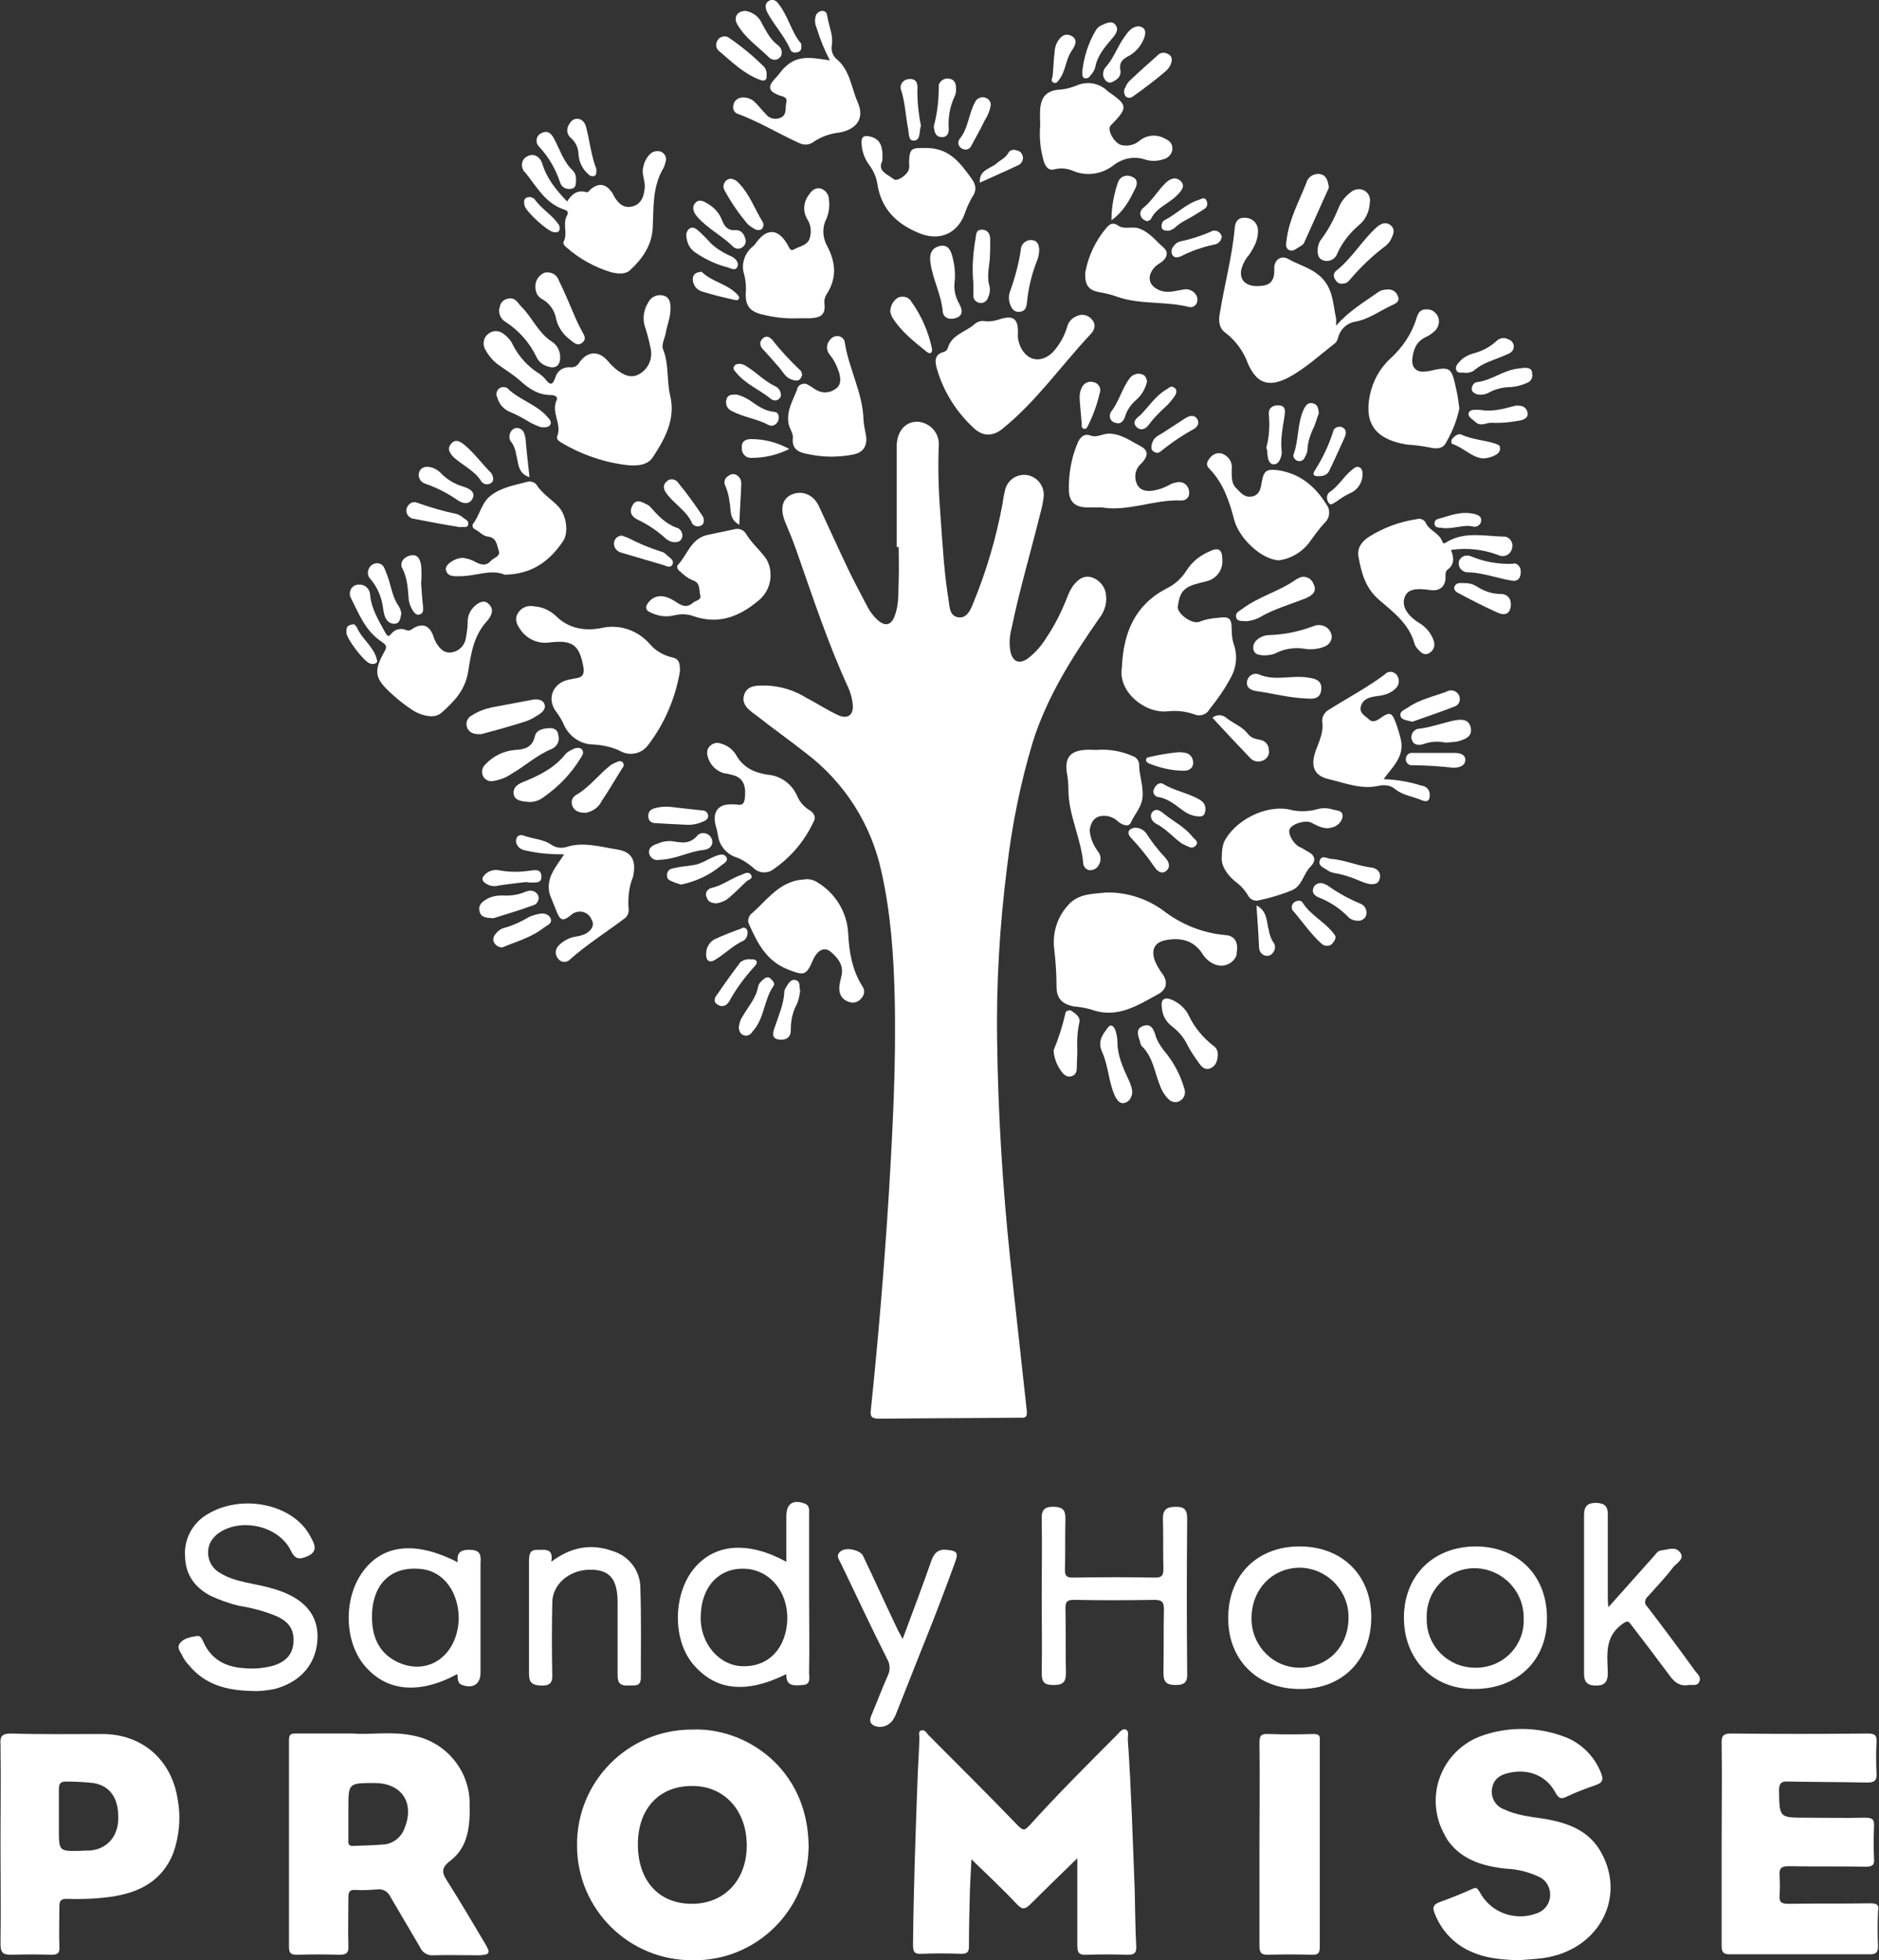 <?xml version="1.0" encoding="utf-8"?>
<!-- Generator: Adobe Illustrator 22.1.0, SVG Export Plug-In . SVG Version: 6.00 Build 0)  -->
<svg version="1.1" id="Layer_1" xmlns="http://www.w3.org/2000/svg" xmlns:xlink="http://www.w3.org/1999/xlink" x="0px" y="0px"
	 viewBox="0 0 379.7 396" style="enable-background:new 0 0 379.7 396;" xml:space="preserve">
<rect x="0" y="0" width="379.7" height="396" fill="#333333" stroke="none"/>
<style type="text/css">
	.st0{fill:#FFFFFF;}
</style>
<g>
	<path class="st0" d="M208.7,149.9c2.9-9.2,8-17.2,13.5-25.1c1-1.3,1.5-2.9,1.3-4.5c-0.1-1.7-1.3-3.2-3-3.7
		c-1.7-0.4-2.8,0.6-3.7,1.8c-0.5,0.7-0.9,1.6-1.2,2.4c-1.1,2.8-2.5,5.6-4.2,8.1c-1,1.6-2.2,3-3.8,4.2c-1.7,1.1-2.9,0.6-3.4-1.4
		c-0.3-1.6-0.2-3.2,0.2-4.7c1.6-7.8,3.9-15.5,5.8-23.2c0.3-1.1,0.6-2.3,0.7-3.5c0.2-2-1.2-3.9-3.2-4.3c-2.1-0.4-4.1,0.9-4.6,3
		c-0.2,0.9-0.4,1.8-0.5,2.7c-1.3,7-3.3,13.8-6,20.3c-0.5,1.3-1.3,3-3,2.7s-1.7-2-1.9-3.4c-0.9-5.4-1.2-10.9-1.6-16.4
		c-0.4-4.9-0.6-9.9-0.4-14.8c0.2-2.5-1.6-4.6-4.1-4.9c0,0,0,0-0.1,0c-2.4-0.1-4.1,1.7-4.3,4.6c0,0.6,0,1.1,0,1.7v19h0.4
		c0,2.2,0.1,4.4,0,6.7c-0.1,2.4,0.1,4.9-0.8,7.2c-0.7,2-2,2.2-3.5,0.8c-0.9-0.8-1.6-1.8-2.1-2.8c-1.3-2.5-2.6-4.9-3.8-7.4
		c-2-4.2-3.9-8.4-5.9-12.7c-1.1-2.4-3.4-3.3-5.5-2.4c-1.9,0.8-2.4,2.8-1.4,5.4c0.8,1.9,1.6,3.8,2.3,5.8c3.3,9.4,6.4,18.9,10.6,28
		c0.4,1,0.7,2,0.8,3c0.3,2.4-1,3.3-3.1,2.3s-4.1-2.3-6.2-3.4c-2.4-1.5-5.2-2.4-8.1-2.5c-1.7,0-3.8-0.2-4.5,1.8c-0.7,2,1,3.2,2.4,4.2
		c3.3,2.6,6.7,5,10,7.6c7.8,5.9,13.2,14.3,15.3,23.9c1.9,8.4,2.5,17,2.7,25.6c0.3,13.3-0.4,26.5-1.2,39.8
		c-0.9,14.4-2.1,28.8-3.6,43.2c-0.2,1.5,0,2,1.7,2c9.4-0.1,18.8-0.1,28.2-0.2c0.1,0,0.3,0,0.4,0c1,0.1,1.3-0.3,1.2-1.3
		c-1.1-10.3-2.3-20.7-3.4-31.1c-1.5-14.4-2.4-28.9-2.6-43.4c-0.2-11.8,0.5-23.6,2-35.4C204.5,166.7,206.2,158.2,208.7,149.9z"/>
	<path class="st0" d="M101,73.9c1.4,1,2.9,1.9,4.2,3.1c1.8,1.6,3.6,2.8,6.1,2.8c0.7,0,1.5,0.3,1.2,1c-1.2,2.5,1.1,4.9,0.1,7.3
		c-0.2,0.6,0.3,1,0.8,1.3c4.2,2.5,8.9,4.1,13.7,4.6c1.8,0.1,3.7,0,4.8-1.6c2.5-3.8,4.7-7.8,3.5-12.6c-0.7-3-0.2-6.2-1.4-9.2
		c-0.4-0.9,0.3-2.2,0.5-3.2c0.3-1.7,1-3.3,1-5.1c0-1.2-0.2-2.3-1.5-2.6c-1.2-0.3-2.5,0.3-3,1.4c-0.9,1.4-1.2,3.2-0.7,4.8
		c0.5,1.5,0.9,3.1,1.2,4.6c0.4,2-0.5,4-2.2,5c-1.8,1.1-3.4,0.2-4.8-0.9c-0.6-0.5-1.2-1.1-1.7-1.7c-1.8-2.1-4.1-2-5.7,0.3
		c-0.4,0.7-1.1,1.1-1.9,1c-1.4-0.1-2.6,0.7-3,2.1c-0.5,1.5-1,1.6-2,0.3c-0.3-0.4-0.8-0.8-1.2-1.1c-2.3-1.4-4.2-3.5-5.4-5.9
		c-0.4-0.9-1.1-1.6-1.9-2.2c-0.9-0.7-2.2-0.7-3.1,0.1c-0.9,0.7-1.1,2-0.6,3C98.8,72,99.8,73.1,101,73.9z"/>
	<path class="st0" d="M249.9,192.5c0.4-2.1-0.4-3.5-2.3-3.6c-4.6-0.4-9-2.2-12.6-5c-3.3-2.4-7.4-3.7-11.5-3.6
		c-2.4,0.3-5.6,0.1-7.7,2.6c-2.1,2.3-3.1,5.4-2.8,8.5c0.3,2.6,0.5,5.2,0.5,7.9c0,2.4,1.1,3.5,3.4,4c1.2,0.1,2.3,0.3,3.5,0.6
		c5.3,2,9.5-0.8,13.7-3.1c1.8-1,1.9-2.6,0.7-4.2c-0.6-0.8-1.1-1.7-1.5-2.7c-0.7-2.2,0.1-3.6,2.4-4c2.8-0.5,5.3,0,7.1,2.5
		c0.7,1.2,1.7,2.1,2.9,2.5c1.7,0.6,3.6-0.3,4.2-2C249.9,192.6,249.9,192.5,249.9,192.5z"/>
	<path class="st0" d="M137.4,135.6c0-1.3,0-2.5-1.6-2.8c-1.7-0.4-3.3-1.3-4.4-2.6c-2.5-2.9-6.3-4.2-10-3.3c-3.3,0.6-6.5,0.1-9.1-2.5
		c-1.2-1.1-2.7-1.8-4.3-1.9c-1.3-0.3-2.6,0.2-3.3,1.3c-0.8,1.2-0.3,2.3,0.4,3.3c1.3,2,3.6,3,5.9,2.7c4.7-0.6,6.1,0.5,6.9,5
		c0.2,1.3-0.1,2-1.4,2.2c-0.6,0.1-1.1,0.2-1.6,0.3c-3.2,0.7-4.5,3.9-2.5,6.5c0.6,0.8,1.1,1.6,1.5,2.5c1,2.4,3.4,4.1,6,4.1
		c1.9,0.1,3.7,0.5,5.4,1.3c1.9,1.1,4.3,0.6,5.6-1.1C134.3,146.2,136.5,141,137.4,135.6z"/>
	<path class="st0" d="M247.6,67.2c2.1,1.6,3.7,3.8,4.6,6.3c1.7,3.8,4,4.9,8.1,2.8c3.4-1.8,6.3-4.5,9.4-6.9c0.4-0.3,0.6-0.8,0.7-1.2
		c0.4-1.6,1.7-2.9,3.4-3.2c2.8-0.5,5-2.2,7.4-3.3c0.8-0.4,1.7-0.7,1.3-1.8c-0.3-1-1.3-1.6-2.3-1.4c-0.8,0-1.5,0.3-2.1,0.8
		c-2.7,1.9-5.6,3.6-8.1,6.5c0-0.5,0-0.9,0-1.4c-0.7-3.3-0.6-6.8-4-9.2c-1.8-1.3-3.8-1.8-5.7-2.9c-1.4-0.8-2.9,0.2-2.8,2
		c0.1,2.7-1,3.5-3.5,3.5c-2.3,0-3.7-1.3-3.1-3.6c0.3-1,0.8-1.9,1.5-2.7c1-1.5,1.9-3.1,1.8-5c0-1.4-1.2-2.5-2.6-2.5
		c-1.5-0.1-2,0.9-2.1,2.1c-0.5,5.8-2.1,11.5-3,17.2C246.2,64.7,246.3,66.3,247.6,67.2z"/>
	<path class="st0" d="M239.8,115.2c-1,1.6-2.4,2.9-4.1,3.7c-6.3,3.3-8.7,8.8-9,16c-0.8,4.8,4.6,9.3,9.3,8.8c1.8-0.2,3.6,0,5.3,0.6
		c1.1,0.5,2.5,0.1,3.1-1c1.6-2,3.1-4.1,4.3-6.4c1.2-2.1,1.4-4.6,0.6-6.8c-0.3-0.9-0.4-1.9-0.4-2.9c0-2.3-0.5-2.7-2.7-2.4
		c-1.3,0.1-2.6,0.3-3.8,0.8c-1.5,0.6-4.5-1.6-4.4-3c0.4-3.1,1.2-4,4.3-4.8c0.5-0.1,1.1-0.3,1.6-0.4c2-0.5,3.3-2.4,3.1-4.4
		c0-2-0.8-2.5-2.6-1.6C242.5,112.2,240.9,113.5,239.8,115.2L239.8,115.2z"/>
	<path class="st0" d="M191.5,70.4c-0.1,0.3-0.4,0.6-0.8,0.7c-1.9,0.5-1.8,1.9-1.4,3.3c1.3,4.6,3.9,8.8,7.5,12.1
		c1.9,1.8,4,1.6,5.8,0.1c6.8-5.5,11.8-12.7,17.7-19c0.8-0.8,1.3-1.9,0.4-3c-0.8-1-2.1-1.3-3.2-0.7c-1,0.4-1.7,1.3-1.9,2.3
		c-0.6,1.9-1.6,3.6-2.9,5c-2.4,2.3-5.3,1.7-6.6-1.4c-0.3-0.8-0.5-1.6-0.4-2.4c0.1-3-0.9-3.8-3.7-2.9c-0.9,0.3-1.9,0.5-2.9,0.4
		c-0.8-0.2-1.7,0.1-2.3,0.7C195,67.1,192.2,67.7,191.5,70.4L191.5,70.4z"/>
	<path class="st0" d="M77.2,129.7c0.8,0.6,1.1,0.8,0.5,1.9c-2.3,4.1-2,5.5,1.6,8.7c1.1,1,2.2,1.9,3.4,2.7c1.3,1,2.8,1.6,4.4,1.7
		c0.8,0,1.5-0.2,2.1-0.7c2.6-2.3,4.8-4.6,5.4-8.3s1.1-7.2,3.7-10.1c1-1.1,1.8-2.6,0.2-3.8c-1-0.8-2.8,0.4-3.6,2
		c-0.3,0.6-0.4,1.3-0.4,2c0,1.1-0.2,2.2-0.4,3.3c-0.3,1.4-1.4,2.5-2.9,2.7c-1.6,0.2-2.4-0.9-3.1-2c-0.2-0.5-0.5-1-0.6-1.5
		c-0.8-2-2.2-2.5-4.1-1.3c-0.4,0.3-0.7,0.5-1.3,0.3c-1-0.5-2.3-0.2-3,0.7c-0.6,0.7-0.8,0.6-1.3-0.3c-1.3-2.4-2.7-4.6-3-7.4
		c0-1.2-0.9-2.2-2.1-2.2c-0.1,0-0.3,0-0.4,0c-1,0.1-1.7,1-1.6,2c0,0.2,0.1,0.5,0.2,0.7C72.5,123.9,73.8,127.5,77.2,129.7z"/>
	<path class="st0" d="M302.7,112.1c0.9,0.5,2.1,0.2,2.6-0.7c0.1-0.2,0.2-0.3,0.2-0.5c0.4-0.9-0.1-2-1-2.4c-0.2-0.1-0.5-0.1-0.8-0.1
		c-3.7-0.1-7.5-1-11,0.9c-0.4,0.2-1,0.8-1.2,0.2c-0.6-1.8-2.5-2.2-3.3-3.7c-0.3-0.8-1.2-1.2-2-0.9c-3.4,0.5-6.6,1.7-9.5,3.5
		c-1.4,0.9-2.5,2.2-2.2,4c0.6,3.3,1.4,6.4,4.2,8.8s6,4.8,7.1,8.7c0.1,0.4,0.3,0.8,0.6,1.1c0.6,0.7,1.3,1.5,2.3,1
		c1-0.5,1.4-1.6,1-2.6c-0.5-1.5-1.6-2.8-3-3.6c-2.5-1.6-3.4-3.4-2.9-5s1.9-2.1,5.2-1.6c2,0.3,3.2-0.8,3.1-2.8c0-0.5,0-1,0.4-1.3
		c1.5-1.1,1.3-2.5,0.7-4C296.5,110.6,299.7,111,302.7,112.1z"/>
	<path class="st0" d="M113.9,42.3c0.6,0.2,1.1,0.4,0.7,1.2c-1,1.7,0.2,3.6-0.7,5.3c-0.2,0.4,0.2,0.9,0.6,1.2c2.6,2.3,5.7,4,9,5
		c1.3,0.3,2.8,0.5,3.8-0.4c2.5-2.3,4.4-5,4.6-8.5c0.2-4.2-0.1-8.4,2.2-12.2c0.2-0.4,0.3-0.8,0.4-1.2c0.3-0.8-0.1-1.6-0.8-2
		c-0.7-0.3-1.6-0.2-2.2,0.3c-0.8,0.7-1.3,1.7-1.5,2.7c-0.4,1.3,0.3,2.6,0.3,3.9c-0.1,1.9-0.6,3.6-2.5,4.1c-1.9,0.5-3-0.8-3.8-2.2
		c-0.1-0.2-0.2-0.5-0.4-0.7c-1.2-1.7-2.6-1.9-4.2-0.6c-0.3,0.3-0.6,0.8-1,0.6c-1.8-0.5-2.9,0.5-3.8,1.9c-2.2-2.3-4.1-4.6-5-7.6
		c-0.4-1.3-1.6-2.3-3.1-1.5c-1,0.5-1.3,1.7-0.8,2.7c0.1,0.2,0.2,0.4,0.4,0.5C108.4,37.6,110.1,41,113.9,42.3z"/>
	<path class="st0" d="M281,72.4c-2.2,2-3.6,4.6-4.2,7.5c-1.2,6,1.5,8.9,7.4,9.9c1.6,0.1,3.2,0.3,4.7,0.6c1.2,0.3,2.6,0.3,3.2-0.8
		c1.3-2.2,2.3-4.6,2.8-7.1c-0.2-1.3-0.3-2.5-0.6-3.7c-1-4.8-1.2-4.8-5.7-3.8h-0.2c-2,0.4-3.2-0.6-3-2.5s0.8-3.5,2.7-4.4
		c0.7-0.3,1.4-0.8,2-1.4c0.7-0.8,0.9-2,0.4-2.9c-0.5-0.9-1.4-1.4-2.4-1.3c-1.2,0-1.6,0.9-1.9,1.9C285.3,67.4,283.4,70.2,281,72.4z"
		/>
	<path class="st0" d="M169.6,199.7c0,1.2,0.6,2.2,1.7,2.6c1,0.5,2.2,0.2,2.8-0.7c0.6-0.6,0.7-1.6,0.2-2.3c-2.1-3.3-2.7-6.9-2.9-10.7
		c-0.2-4.3-2.6-8.2-6.3-10.4c-0.6-0.4-1.4-0.6-2.1-0.6c-0.5,0.1-1.1,0.1-1.7,0.2c-4.3,0.8-6.6,4.4-9.6,6.9c-0.5,0.6-0.7,1.4-0.3,2.1
		c1.7,3.8,3.5,7.3,7.7,9c3.3,1.3,3.8,1.4,5.2-1.9c0.9-2,2.3-2.7,3.6-1.6c1.5,1.3,2.7,2.8,2.1,5C169.8,198.2,169.6,198.9,169.6,199.7
		z"/>
	<path class="st0" d="M148.2,162.5c-3.1-0.2-4.4,1.5-3.5,4.6c0.2,0.6,0.3,1.2,0.4,1.8c0.3,1.9,1.6,3.5,3.4,4.2
		c1.3,0.4,2.5,1.2,3.6,2.1c1.1,1.2,2.9,1.4,4.2,0.4c3.5-2.4,6.3-5.7,8.1-9.6c0.5-0.7,0.2-1.6-0.5-2.1c0,0-0.1-0.1-0.1-0.1
		c-1.3-0.7-2.3-1.9-2.8-3.2c-1.1-2.3-3.3-3.9-5.9-4.1c-2.6-0.4-4.9-1.4-6.3-3.9c-0.7-1.2-1.9-2.1-3.2-2.4c-1-0.4-2.2,0.2-2.6,1.2
		c-0.1,0.3-0.1,0.5-0.1,0.8c0.2,1.9,1.6,3.5,3.4,4c0.8,0.1,1.5,0.3,2.2,0.5c1.8,0.7,2.3,2.2,2,4.7
		C150.2,163.2,149.1,162.4,148.2,162.5z"/>
	<path class="st0" d="M150.4,55.5c0.3,1.2,0.4,2.5,0.3,3.7c-0.1,2.5,0.8,3.7,3.2,4.3c2.4,0.6,4.8,0.9,7.2,0.8c0.8,0,1.7,0,2.5,0
		c1.8-0.1,3.3-0.4,3-2.9c-0.1-0.8,0.1-1.5,0.6-2.2c2-3.3,1.6-6.4-0.1-9.6c-0.9-1.7-1-3.7-0.1-5.4c0.5-1.2,0.7-2.6,0.5-3.9
		c0-1-0.7-1.9-1.6-2.2c-1.1-0.3-1.9,0.4-2.4,1.2c-1.2,1.5-1.3,3.5-0.3,5.1c0.6,1,0.8,2.2,0.5,3.4c-0.3,1.8-2.1,1.9-3.3,2.6
		c-0.8,0.5-1-0.7-1.4-1.2c-1.8-3-4-3.1-6.1-0.3c-0.2,0.3-0.5,0.7-0.8,0.9C150.4,51.2,149.7,53.5,150.4,55.5z"/>
	<path class="st0" d="M210.9,32.5c0.3,1,0.9,2.1,2.2,1.7c1.2-0.3,2.5-0.2,3.7,0.3c2.7,1.2,5.9,0.7,8.2-1.1c1.8-1.4,4.1-1.9,6.3-1.2
		c1.2,0.4,2.5,0.4,3.7,0c1-0.2,1.8-1,1.9-2c0.1-1.2-0.6-1.8-1.5-2.2c-1.6-0.9-3.6-0.8-5.1,0.4c-1,0.9-2.4,1.2-3.7,0.9
		c-1.5-0.4-2.9-3.1-2.2-3.9c3.6-3.7,3.6-4.1-0.6-7c-0.1-0.1-0.2-0.2-0.3-0.3c-1.7-1.4-4-1.7-6-0.8c-1,0.4-2.1,0.7-3.2,0.8
		c-2.6,0.1-3.9,1.3-4.1,3.9c-0.1,1.1,0,2.2,0,3.3C210,27.7,210.2,30.1,210.9,32.5z"/>
	<path class="st0" d="M281.9,159.4c1.6,1.3,3.7,1.5,5.5,2.3c1.3,0.5,1.6-0.3,1.5-1.4c-0.1-0.9-0.8-1.5-1.7-1.6
		c-2.5-0.8-5-1.2-7.6-1.3c1.8-2.5,4.2-4.5,3.5-7.9c-0.2-0.9-0.5-1.9-0.8-2.8c-1-2.9-1.3-3.1-3.7-1.4c-0.8,0.5-1.4,0.6-2,0
		s-2-1.2-1.6-2.6s1.5-1.8,2.8-2c1.5-0.2,3-0.4,4.2-1.6c0.8-0.7,0.9-2,0.2-2.8c-0.5-0.6-1.4-0.8-2.1-0.3c-0.1,0-0.1,0.1-0.2,0.2
		c-3.6,2.7-7.6,4.8-11.4,7.2c-0.9,0.5-1.4,1.5-1.3,2.4c0.3,2.1-0.6,3.9-1.3,5.8c-1.1,3-0.5,5.1,2.6,5.8c3.4,0.8,6.7,2.2,10.3,1.3
		C280,158.5,281.1,158.7,281.9,159.4z"/>
	<path class="st0" d="M124.7,171.6c-3.3-0.5-6.8-1.6-10.2-0.5c-1,0.3-2.1,0.2-3-0.4c-1.7-1.2-3.8-1.2-5.7-1.9
		c-0.5-0.2-1-0.1-1.3,0.3c-0.3,0.5-0.3,1.1,0,1.6c0.3,0.6,1,1,1.7,1.1c2.5,0.6,5.1,0.8,7.8,0.8c-1.7,2.6-3.8,4.8-2.9,8.1
		c0.4,1,0.8,2,1.2,3c0.9,2.4,1.4,2.6,3.4,0.9c1.2-0.8,2.8-0.5,3.6,0.7c0.1,0.1,0.2,0.3,0.2,0.4c0.8,1.3-0.1,2.3-1.1,2.9
		c-0.6,0.3-1.3,0.5-2,0.6c-1.3,0.2-2.5,0.8-3.5,1.8c-0.8,0.8-0.8,2,0,2.8c0,0,0,0,0,0c0.5,0.6,1.4,0.7,2.1,0.2
		c0.1,0,0.1-0.1,0.2-0.2c3.4-3,7.2-5.4,10.8-8.1c0.8-0.5,1.2-1.4,1-2.4c-0.1-2.1,0.1-4.2,0.9-6.1
		C128.6,174.1,127.9,172.1,124.7,171.6z"/>
	<path class="st0" d="M158.8,13.4c-0.9,0.8-1.4,1.7-2.2,2.5c-1.5,1.6-1.3,2.5,0.7,3.3c0.7,0.3,1.9,0.3,1.6,1.5s0.2,2.5-1.2,3.1
		c-1,0.4-2.2,0.2-2.9-0.7c-0.7-0.7-1.4-1.6-2.1-2.3c-0.7-0.8-1.8-1.2-2.8-1.1c-0.9,0.1-1.6,0.7-1.7,1.6c-0.2,0.7,0.2,1.5,0.9,1.7
		c4.3,1.6,8.2,4,12.4,5.9c1,0.5,2.1,0.4,3-0.3c1.5-1,3.2-1.6,5-1.8c3.6-0.6,5.3-2.9,3.8-6.2c-1.3-2.9-1.5-6.5-4.4-8.8
		c-0.7-0.7-1-1.7-0.8-2.7c0.3-2-0.6-3.8-0.9-5.7c-0.1-0.7-0.3-1.2-1.1-1.2c-0.6,0.1-1.2,0.5-1.3,1.2c-0.2,0.7-0.1,1.5,0.2,2.2
		c0.7,2.3,1.6,4.5,2.7,6.6C164.3,11.7,161.4,11,158.8,13.4z"/>
	<path class="st0" d="M247.1,91.7c-0.9-0.4-2,0-2.6,0.8c-0.6,0.7-0.9,1.5-0.1,2.2c2.8,2.9,4,6.5,5,10.3s5.5,8,9,8.2
		c2.4-0.3,4.6-1.6,6.1-3.5c1-1.4,2-2.8,3.2-4.1c1-0.9,1.2-2.5,0.4-3.6c-2.3-3.7-5.3-6.3-9.8-7c-2.2-0.3-2.9,0-3.3,2.2
		c-0.2,1.3-0.4,2.8-2,3.1s-2.4-0.9-3.3-1.8s-0.8-2.4-0.8-3.7C249.1,93.4,248.3,92.2,247.1,91.7z"/>
	<path class="st0" d="M265,166.2c1.2,0.6,2.5,1.4,4,1c1.1-0.2,2.1-1,2.3-2.2c0.1-1.4-1.2-1.2-2.1-1.5c-1-0.3-2.1-0.3-3.1,0
		c-1.9,0.5-3.9,0.5-5.7,0c-4.8-0.9-11,2.3-13.1,6.7c-0.3,0.9-0.4,1.9-0.4,2.8c-0.2,1.7,0.8,3.4,2.5,4.9c1.1,0.8,2.1,1.8,2.8,3
		c0.4,0.8,1.3,1.2,2.1,1c2.4-0.5,4.7-1.2,6.9-2.1c2-1,2.2-3.3,3.6-4.7c1.1-1.1,1.1-2.2-0.4-3c-0.6-0.3-1.2-0.8-1.8-1
		c-1.2-0.6-2.4-2.6-2-3.6C261.1,166.4,263.8,165.6,265,166.2z"/>
	<path class="st0" d="M99.2,113.3c-1,1.1-1.9,0.8-3,0.3c-0.8-0.5-1.8-0.8-2.7-0.9c-1.5,0-3.6,1.3-3.4,2.4c0.3,1.5,1.8,1.3,2.9,1.3
		c3.2,0,6.2-1.5,9-0.3c5.6-0.1,9.1-2.8,11.8-6.8c1.2-1.8,0.6-5.4-1-7c-1.4-1.5-3.3-2.6-4.4-4.4c-0.4-0.5-1.1-0.7-1.7-0.6
		c-2.6,0.7-5.3,1.1-7.5,2.8c-1.9,1.4-2.2,3.9-3.6,5.7c-0.3,0.4,0,1,0.5,1.2c0.8,0.4,1.5,1.3,2.5,1.4c1.8,0.2,1.8,1.8,2.2,2.9
		S99.7,112.7,99.2,113.3z"/>
	<path class="st0" d="M131.6,123.8c1.5,0.7,3.1,0.9,4.7,0.5c1.3-0.3,2.6-0.3,3.9,0.2c5,1.7,9.2,0.1,13.1-3.2
		c1.6-1.3,2.5-3.3,2.4-5.3c0-1.1-0.3-2.1-0.8-3c-1.3-1.9-3.1-3.3-4.3-5.4c-0.5-0.6-1.3-0.9-2.1-0.7c-1.9,0.4-3.8,0.8-5.7,1.2
		c-3.2,0.8-3.9,4-5.8,6c-0.4,0.4,0,1.1,0.5,1.4c0.7,0.7,1.5,1.3,2.4,1.7c1.7,0.5,1.3,1.9,1.6,3c0.3,1.1-1,1.1-1.5,1.6
		c-1.4,1.2-2.5,0.4-3.7-0.4c-2.1-1.3-3.8-1.3-5.1,0.1C130.3,122.5,130.3,123.3,131.6,123.8z"/>
	<path class="st0" d="M177.3,37.2c0.8,5.2,4.1,8.2,8.7,10c3.9,1.5,7.4,0,8.9-3.9c0.4-1.2,0.9-2.3,1.5-3.4c1.1-1.5,0.8-2.7-0.2-4
		c-2.2-3-4.3-5.9-8.8-6c-3.1,0-3.6-0.2-3.7,2.9c0,0.4,0.1,0.8,0,1.2c-0.1,1.2-2.4,2.8-3.1,2.2c-1.2-1-3.4-1.6-2.3-3.7
		c0.2-3.1-0.5-4.4-2.4-4.9c-1.2-0.3-1.9-0.1-1.8,1.4c0.1,1.6,0.6,3.1,1.6,4.4C176.5,34.5,177.1,35.8,177.3,37.2z"/>
	<path class="st0" d="M163.6,91.8c2.9,0.6,6,0.6,8.9,0c2-0.4,2.8-1.8,2.5-3.8c-0.2-1-0.4-2-0.5-3c-0.1-5.6-3-10.5-3.8-15.9
		c-0.1-0.6-0.6-1.1-1.3-1.2c-0.7-0.1-1.4,0.3-1.8,0.9c-0.7,0.9-0.6,2.1,0.1,2.9c0.9,1.1,1.5,2.4,1.9,3.7c0.3,1.2,0.4,2.4-0.8,3.2
		c-1.1,0.8-2.6,0.9-3.8,0.2c-0.6-0.3-1-0.7-1.6-1c-0.7-0.5-1.6-0.3-2.1,0.3c-0.1,0.2-0.2,0.3-0.2,0.5c-0.8,2.2-2.1,4.1-1.8,6.7
		c0.1,1.2,1.1,2.2,0.9,3.3C160,91.1,161.9,91.5,163.6,91.8z"/>
	<path class="st0" d="M216,99.2c0.1,2.3,1.4,3.3,3.7,3.3c1,0,1.9,0,2.9,0c5.4,0.9,10.6-1.6,15.9-1.4c0.9,0.1,1.7-0.4,1.8-1.3
		c0-0.2,0-0.3,0-0.5c-0.1-1.1-1-2-2.1-1.9c-0.1,0-0.1,0-0.2,0c-0.5,0.1-1.1,0.2-1.6,0.5c-1,0.6-2.2,1-3.3,1.2
		c-1.3,0.2-2.6,0.1-3.3-1.2c-0.6-1.2-0.5-2.7,0.3-3.7c0.3-0.4,0.7-0.7,1-1.1c0.9-1.2,0.9-2.2-0.7-3c-1.9-1-3.6-2.3-6-2.5
		c-1.5-0.1-2.7,0.9-4,0.4s-2.1,0.3-2.6,1.4C216.5,92.4,215.9,95.8,216,99.2z"/>
	<path class="st0" d="M224,164.9c0.8,0.2,1.5,0.6,2.1,1.2c0.8,0.6,2,1,2.4,0.1c0.8-1.8,2.3-3.2,2.4-5.4s-0.6-3.9-0.7-5.9
		c0.1-1-0.4-1.9-1.4-2.2c-2.3-1-4.8-1.4-7.3-1.2c-0.8,0-1.5-0.1-2.3,0c-3,0.2-4.1,1.7-3.6,4.7c0.2,1.1,0.3,2.2,0.3,3.3
		c0,5.2,2.6,9.9,3,15c0.1,0.7,0.7,1.3,1.4,1.3c0.7,0,1.4-0.4,1.7-1c0.6-0.9,0.5-2.1-0.2-2.9c-0.9-1.2-1.5-2.7-1.6-4.2
		C220.5,165.5,221.7,164.5,224,164.9L224,164.9z"/>
	<path class="st0" d="M223.6,46c-2.2,2.6-3.7,5.7-4.3,9.1c-0.1,2.5,0.7,3.5,2.7,3.9c1.2,0.2,2.5,0.5,3.6,0.9
		c4.7,1.7,9.8,0.9,14.6,2.1c0.6,0.2,1.3-0.1,1.6-0.7c0.3-0.7,0.2-1.4-0.3-2c-0.6-0.7-1.5-1-2.4-0.8c-1.4,0.2-2.8,0.7-4.3,0.3
		c-2.7-0.8-3.3-3-1.3-5c0.4-0.4,1.1-0.7,1.5-1.1c0.9-0.8,1.1-1.9,0.1-2.7c-1.6-1.4-2.9-3.2-5.1-3.9c-1.4-0.4-2.8,0.3-4-0.5
		C224.9,44.8,224.2,45.3,223.6,46z"/>
	<path class="st0" d="M266.3,50c-0.1,1-0.1,2.2,1.1,2.6c1.1,0.4,2.4-0.2,2.8-1.3c0,0,0,0,0,0c1-2.3,2.6-4.3,4.5-5.9
		c1.3-1.1,2-2.7,2.1-4.4c0.2-1-0.2-2-1.1-2.5c-0.9-0.5-2-0.3-2.7,0.3c-1.1,0.8-2,1.9-2.5,3.2c-0.9,2.2-2,4.3-3.4,6.2
		C266.6,48.8,266.4,49.4,266.3,50z"/>
	<path class="st0" d="M260.3,50.4c0.7,0.5,1.3,0.1,1.9-0.3s1.1-0.6,1.3-1c1.7-3.7,3.3-7.4,5-11.1c0-0.1,0-0.3,0-0.4
		c-0.2-1-0.4-2.1-1.6-2.4c-1.3-0.3-2.6,0.5-2.9,1.7c-1.5,3.8-3.5,7.4-4,11.5C259.9,49.2,259.7,49.9,260.3,50.4L260.3,50.4z"/>
	<path class="st0" d="M111.2,147.1c-1.3,0-2.8,0.3-3.1,1.6c-0.5,2.3-2.1,2.7-4,2.8c-2.3,0.2-4.4,1.2-6,2.9c-0.8,0.7-0.9,1.9-0.3,2.7
		c0.4,0.5,1.1,0.8,1.7,0.7c1.4-0.2,2.8-0.7,3.9-1.5c2.8-1.6,5.1-3.8,8.1-5c1.1-0.5,1.7-1.7,1.3-2.8
		C112.8,147.6,112.1,147.1,111.2,147.1z"/>
	<path class="st0" d="M102.1,65c2.7,1.7,4.9,4.2,6.3,7.1c0.4,0.9,1.2,1.6,2.2,1.9c1.6,0.6,2.6-0.1,2.6-1.8c0-1.3-0.6-2.5-1.7-3.2
		c-2.7-1.7-3.9-4.8-6.1-7c-0.8-0.8-1.2-1.9-2.6-1.7c-0.9,0.1-1.7,0.8-1.8,1.7C100.6,63.1,101.1,64.4,102.1,65z"/>
	<path class="st0" d="M107.4,141.4c-2.7,0.5-5.3,1-8,1.5c-1.4,0.3-2.8,0.8-4,1.6c-0.9,0.4-1.4,1.5-1,2.5c0.4,1,1.3,1.4,2.9,1.3
		c2.6-0.7,5.6-1.5,8.7-2.5c1-0.3,1.9-0.8,2.8-1.4c0.8-0.5,1.6-1.2,1.2-2.2S108.3,141.2,107.4,141.4L107.4,141.4z"/>
	<path class="st0" d="M242.1,214.5c0.6,0.9,1.3,1.8,2.5,1.3s1.4-1.6,1.5-2.7c0-0.8-0.3-1.5-1-1.9c-2-1.6-3.7-3.6-4.8-5.9
		c-0.7-1.5-1.9-2.6-3.4-3.3c-1.7-0.7-2.4-0.1-2.1,1.7c0.1,1.5,0.9,2.8,2.1,3.7c1.3,1,2.3,2.2,3,3.6
		C240.5,212.2,241.3,213.4,242.1,214.5L242.1,214.5z"/>
	<path class="st0" d="M233.6,209.5c-0.4-1.5-1-2.9-2.7-2.2s-0.7,2.3-0.4,3.6c0,0.1,0.1,0.3,0.2,0.4c2.3,2.2,2.6,5.3,3.7,8
		c0.4,1.1,1,2.1,1.9,2.9c0.6,0.5,1.5,0.6,2.1,0.2c0.8-0.4,1.2-1.3,1-2.2c-0.7-2.6-1.9-5-3.5-7.1
		C234.9,211.9,234.1,210.8,233.6,209.5L233.6,209.5z"/>
	<path class="st0" d="M115.7,151.4c-0.5,0.2-1,0.5-1.4,0.9c-2.2,2.8-5.2,4.3-8.4,5.6c-1.1,0.4-2.3,1.1-2.1,2.5s1.8,1.5,3,1.6
		c1.1,0.1,2.2-0.3,3.1-1c3-2.1,5.5-4.7,7.4-7.8c0.3-0.5,0.9-1.2,0.2-1.9C117.1,151,116.3,151,115.7,151.4z"/>
	<path class="st0" d="M109.5,60.4c1.5,0.8,2.6,2.3,2.9,4.1c0.4,1.7,1.5,3.2,2.9,4.2c0.7,0.6,1.5,1.3,2.4,0.5s0.3-1.5-0.1-2.3
		s-0.8-1.5-1.1-2.2c-1.2-2.7-2.3-5.5-3.6-8.1c-0.4-1.2-1.7-1.8-2.9-1.5c0,0,0,0,0,0c-1.1,0.5-1.9,1.6-1.8,2.9
		C108.2,59,108.6,59.9,109.5,60.4z"/>
	<path class="st0" d="M254.4,124.8c3-1.8,6.4-2.7,9.6-4c1.3-0.6,2.2-1.4,1.4-2.9c-0.4-1.1-1.7-1.7-2.8-1.2c-0.2,0.1-0.4,0.2-0.6,0.3
		c-3.5,2.5-7.7,3.5-11.1,6.1c-0.6,0.4-1.3,0.7-1.1,1.6s1.1,0.7,2.1,0.8C252.8,125.4,253.6,125.2,254.4,124.8L254.4,124.8z"/>
	<path class="st0" d="M269.1,128.5c-0.1-0.9-0.7-1.7-1.5-2c-0.7-0.3-1.5-0.3-2.2,0c-2.9,1.1-5.9,1.7-8.9,1.8c-0.8,0-1.7,0.3-2.3,0.8
		c-0.7,0.5-1.1,1.3-0.9,2.2c0.3,1,1.2,1,2,1.1c0.9,0,1.8-0.1,2.6-0.5c1.6-0.8,3.5-1.1,5.3-0.9c1.5,0.3,3.1,0.2,4.5-0.4
		C268.5,130.3,269.2,129.4,269.1,128.5L269.1,128.5z"/>
	<path class="st0" d="M192.5,52c-0.3-1.3-0.9-2.7-2.6-2.3s-2.1,1.7-1.9,3.2c0.4,3.4,2.2,6.5,2.5,10c0.1,1.4,1.5,1.8,2.8,1.3
		s1.2-1.6,0.6-2.7c-0.8-1.4-1.2-2.9-1-4.5C193.1,55.3,192.9,53.6,192.5,52z"/>
	<path class="st0" d="M267,139.2c0.1-1.7-1.1-2.1-2.6-2.3c-3.3-0.6-6.8,0.8-10.1-0.7c-0.9-0.3-1.9,0.2-2.2,1.1
		c-0.1,0.1-0.1,0.3-0.1,0.4c-0.2,1.2,0.7,1.7,1.8,1.9c3.5,0.5,6.9,1.4,10.1,1.5C265.7,141.3,266.9,141,267,139.2L267,139.2z"/>
	<path class="st0" d="M270,54.7c-0.6,0.5-0.6,1.3-0.1,1.9c0.3,0.5,0.8,0.8,1.4,0.7c0.6,0,1.1-0.3,1.4-0.7c2.2-2.6,4.7-5,7.4-7
		c0.4-0.4,0.8-0.8,1-1.3c0.5-1,0.9-2-0.1-2.8s-2-0.3-2.8,0.4C275.2,48.6,273.2,52.2,270,54.7L270,54.7z"/>
	<path class="st0" d="M225.5,208.5c-0.1-0.5-0.4-1.2-0.9-1.3s-0.8,0.5-1.1,0.9c-1,1.3-1.6,2.6-0.8,4.4c1.3,2.8,1.3,6.1,2.6,8.9
		c0.4,0.8,1,1.7,2,1.4s1.5-1.3,1.5-2.3c-0.1-0.9-0.4-1.7-0.8-2.5c-1.1-2.4-2.2-4.8-2.2-7.5C225.8,209.8,225.7,209.2,225.5,208.5z"/>
	<path class="st0" d="M204.1,58.9c-0.3,0.8-0.3,1.7,0,2.5c0.3,0.9,0.8,1.7,1.9,1.6s1.4-0.8,1.5-1.7c0.3-3.1,1-6.1,2.2-9
		c0.2-0.6,0.3-1.3,0.3-2c-0.1-0.8-0.3-1.7-1.5-1.8c-1.1-0.1-2.1,0.7-2.2,1.8c0,0,0,0,0,0C205.9,53.2,205.1,56.1,204.1,58.9z"/>
	<path class="st0" d="M216.5,204.2c-0.3-0.2-0.8-0.1-1.1,0.2c-0.1,0.1-0.1,0.2-0.1,0.3c-0.6,2.6-1.4,5.1-2.4,7.5
		c0.1,1.6,0.7,3.1,1.7,4.4c0.5,0.6,1.1,1.1,2,0.8s1-1.1,1-1.9c0-1.1,0.1-2.2,0.1-3.3c-0.1-1.9,0-3.7,0.4-5.6
		C218.4,205.5,217.4,204.8,216.5,204.2L216.5,204.2z"/>
	<path class="st0" d="M181.5,60.1c-1,0.6-1.6,1.7-1.6,2.9c0.1,0.4,0.2,0.7,0.4,1.1c1.8,2.9,4.4,4.9,7,7c0.8,0.6,1.2,0,1-0.8
		c-0.7-3.3-2.1-6.5-4.1-9.3C183.7,60,182.5,59.7,181.5,60.1L181.5,60.1z"/>
	<path class="st0" d="M200.1,48.4c0-1-0.4-2-1.7-2s-1.1,1.1-1.3,2c-0.5,2.9-0.7,5.9-0.4,8.9c0,0.8,0,1.5,0,2.3
		c-0.1,0.8,0.5,1.5,1.3,1.6c0,0,0,0,0,0c0.8,0.1,1.5-0.4,1.7-1.2c0.3-0.6,0.4-1.3,0.3-2c-0.6-1.9-0.2-3.7,0-5.5
		C200.1,51.1,200.1,49.8,200.1,48.4L200.1,48.4z"/>
	<path class="st0" d="M115.7,162.9c0.4,0.9,1.2,1.3,2.7,1.3c1.4-0.3,2.6-1.1,3.2-2.4c1.5-2.2,2.8-4.5,4.2-6.7c0.3-0.3,0.3-0.7,0.1-1
		c-0.2-0.3-0.6-0.4-0.9-0.3c-0.5,0.2-1,0.4-1.5,0.7c-2.5,1.9-4.3,4.5-7.1,6.1C115.6,161.1,115.3,162,115.7,162.9z"/>
	<path class="st0" d="M297.2,147c-0.4-1.9-2.1-1.7-3.6-1.4c-2.2,0.5-4.4,1.3-6.7,1.6c-1,0-1.7,0.8-1.7,1.8c0,0.1,0,0.3,0.1,0.4
		c0.3,1.2,1.5,1.2,2.4,0.9c1.4-0.5,2.9-0.6,4.3-0.3c0.8,0,1.7-0.1,2.5-0.2C295.9,149.4,297.6,148.9,297.2,147z"/>
	<path class="st0" d="M108.7,180.8c-0.4-0.8-1.5-1.1-2.3-0.7c0,0-0.1,0-0.1,0c-1.5,0.7-3.2,0.9-4.9,0.8c-1,0-2.1,0.2-3,0.7
		c-1,0.6-1.8,1.2-1.5,2.5s1.4,1.3,2.8,1.4c2.5-0.8,5.3-1.6,8-2.6c0.8-0.2,1.3-1,1.1-1.9C108.8,181,108.7,180.9,108.7,180.8z"/>
	<path class="st0" d="M155.5,11.7c0.6,0.5,1.5,0.5,2,0c0.1-0.1,0.1-0.1,0.2-0.2c0.5-0.7,0.3-1.7-0.4-2.3c-1.6-1.1-2.4-2.8-3.3-4.4
		c-0.6-1.4-1.8-2.3-3.3-2.6c-1.8,0-2.6,1.4-1.6,2.9C150.7,7.8,153.3,9.5,155.5,11.7z"/>
	<path class="st0" d="M292.4,139.7c-2.7,1-5.6,1.6-8,3.3c-0.6,0.4-1.6,0.7-1.4,1.6s1.4,0.9,2.4,1.2c2.8-1,5.8-2,8.6-3.1
		c0.8-0.3,1.2-1.2,0.9-2c0,0,0-0.1,0-0.1c-0.4-0.9-1.4-1.4-2.3-1C292.5,139.6,292.4,139.6,292.4,139.7L292.4,139.7z"/>
	<path class="st0" d="M109.3,86.3c0.9,0.1,1.6,0,1.9-0.5s-0.1-1.1-0.5-1.5c-2.2-2.6-5.8-3.5-8.2-5.9c-0.7-0.4-1.6-0.2-2,0.5
		c-0.2,0.4-0.3,0.9,0,1.4c0.3,1.3,1.3,2.4,2.5,2.9c1.5,0.6,2.9,1.4,4.2,2.2C108,85.8,108.7,86.1,109.3,86.3z"/>
	<path class="st0" d="M101.5,191.4c2.8-1.2,5.9-2,8.4-4c0.7-0.5,1.9-0.9,1.3-2c-0.5-0.9-1.6-1-2.6-0.7c-0.6,0.1-1.1,0.3-1.6,0.5
		c-1.7,1-3.4,1.8-5.3,2.3c-0.6,0.2-1.1,0.6-1.5,1.1c-0.5,0.5-0.7,1.3-0.3,1.9C100.2,191,100.8,191.4,101.5,191.4z"/>
	<path class="st0" d="M145.4,10.4c2.5,2.1,4.9,4.5,8.1,5.7c1,0.4,1.5,0.1,1.4-0.9c0.1-0.6-0.1-1.1-0.4-1.6c-2.2-2.2-4.6-4.2-7.1-5.9
		c-0.7-0.6-1.8-0.4-2.3,0.3C144.5,8.8,144.6,9.8,145.4,10.4L145.4,10.4z"/>
	<path class="st0" d="M245,145c2.6,2.8,5.1,5.5,7.7,8.2c0.7,0.7,1.7,0.8,2.6,0.4c0.8-0.4,1.3-1.2,1.1-2.1c0-1-0.7-1.8-1.6-2
		c-0.9-0.2-1.9-0.3-2.6-1.2c-1.1-1.5-2.9-2.1-4.3-3.2C247.1,144.3,245.8,144.3,245,145z"/>
	<path class="st0" d="M77.1,121.3c0.3,1,0.3,2,0.6,3s1,1.8,2.1,1.7c1.1-0.1,1.1-1.2,1.3-2.1c-0.1-0.5-0.2-0.9-0.5-1.4
		c-1.5-2.1-1.6-4.7-2.6-6.9c-0.3-0.8-0.5-1.6-1.5-1.8c-0.7-0.1-1.4,0.2-1.8,0.8c-0.5,0.7-0.5,1.7,0.1,2.3
		C76,118.3,76.7,119.8,77.1,121.3z"/>
	<path class="st0" d="M223.3,16.1c0.3,0.5,0.9,0.7,1.4,0.5c1-0.5,1.9-1.1,1.7-2.4c-0.3-1.6,0.5-2.3,1.7-2.9c1.5-0.8,2.7-2.3,3.2-3.9
		c0.3-1.1,0.1-1.9-1.2-2.1c-1.5,0.1-2.2,1.2-2.9,2.2c-1.4,1.9-2.1,4.2-3.7,6C222.8,14.2,222.7,15.4,223.3,16.1z"/>
	<path class="st0" d="M132.7,166.3c1.7,0.1,3.5,0.2,5.8,0.3c1.2,0.1,2.4-0.1,3.5-0.6c0.6-0.2,1.2-0.6,1.1-1.3c-0.2-0.8-0.7-1-1.4-1
		c-1.8-0.2-3.6-0.4-5.4-0.6c-1.2-0.2-2.5-0.2-3.7,0.1c-0.9,0.2-1.7,0.6-1.6,1.8C131.1,166.1,131.9,166.3,132.7,166.3z"/>
	<path class="st0" d="M148.1,49.8c0.6,0.6,1.6,0.6,2.2-0.1c0.3-0.3,0.4-0.7,0.4-1.1c-0.2-1.1-0.8-2.2-2.1-2.1
		c-1.6,0.1-2.2-0.8-2.7-2c-0.5-1.4-1.5-2.5-2.8-3.3c-0.8-0.5-1.8-1.1-2.6-0.2s-0.3,2,0.4,2.8C143,46.2,145.9,47.6,148.1,49.8z"/>
	<path class="st0" d="M143.8,169.4c-0.4-0.9-1.4-1.3-2.3-1c-0.2,0.1-0.4,0.2-0.5,0.3c-1.6,2-3.4,1.5-5.4,1.2c-0.9,0-1.8,0.1-2.6,0.5
		c-1,0.3-2.1,0.8-1.8,2.1c0.3,0.9,1.1,1.4,2,1.2c3.4-0.1,6-1.7,9-2C143.4,171.6,144.3,170.7,143.8,169.4z"/>
	<path class="st0" d="M153.9,46.3c0.4-0.4,0.5-1,0.2-1.5c-1.6-2.6-2.6-5.5-4.7-7.7c-0.4-0.5-1-0.9-1.7-1c-0.9,0-1.5,0.8-1.5,1.6
		c0,0.3,0.1,0.6,0.3,0.9c1.3,2.4,2.9,4.7,4.7,6.8c0.4,0.3,0.8,0.6,1.2,0.8C152.8,46.5,153.4,46.6,153.9,46.3z"/>
	<path class="st0" d="M305.6,113.9c-2.8,0.1-5.7-0.4-8.3-1.5c-0.9-0.4-2-0.1-2.4,0.8c-0.1,0.1-0.1,0.2-0.1,0.3
		c-0.2,1,0.5,1.9,1.5,2.1c0.1,0,0.2,0,0.3,0c3.1,0.1,5.9,1.2,8.9,1.7c1,0.2,1.8-0.3,1.8-1.7c0.1-0.9-0.5-1.7-1.3-1.8
		C305.8,113.9,305.6,113.9,305.6,113.9L305.6,113.9z"/>
	<path class="st0" d="M227.4,17.7c-0.4,0.5-0.3,1.3,0.1,1.8c0.6,0.5,1.2,0.2,1.7-0.2c2.1-1.5,4.1-3,6.1-4.7c0.8-0.6,1.4-1.5,1.5-2.5
		c0-0.5-0.3-1-0.8-1.2c-0.7-0.4-1.6-0.3-2.1,0.3c-1.8,1.6-3.6,3.2-5.4,4.9C228,16.5,227.6,17.1,227.4,17.7z"/>
	<path class="st0" d="M113.2,36.9c0.3,1,1.4,1.5,2.4,1.2c0.8-0.2,0.8-1,0.8-2c0-0.6-0.2-1.2-0.7-1.7c-1.9-1.8-2.6-4.3-3.8-6.5
		c-0.6-1.1-1.4-1.6-2.5-1c-0.9,0.4-1.2,1.4-0.8,2.3c0.1,0.1,0.2,0.3,0.3,0.4C110.9,31.7,112.3,34.2,113.2,36.9z"/>
	<path class="st0" d="M157.4,210c1.4,0.2,2.5-0.4,2.4-2.1c0-1.8,0.4-3.6,1.3-5.2c0.3-0.8,0.5-1.7,0.6-2.6c-0.3-0.6,0.2-1.8-0.9-2.1
		s-1.6,0.9-2.1,1.7c-0.1,0.2-0.2,0.4-0.2,0.6c-0.1,2.6-1.2,4.9-2,7.4C156.2,208.5,155.8,209.8,157.4,210z"/>
	<path class="st0" d="M150.2,209.1c0.7,0.3,1.4,0,1.8-0.6c0.1-0.2,0.2-0.3,0.4-0.5c2.1-2.6,2-6.1,3.9-8.8c0.4-0.5-0.2-1.2-0.7-1.6
		s-1.1,0-1.5,0.4c-0.4,0.3-0.8,0.8-0.9,1.3c-0.4,2.3-1.9,3.9-3,5.8c-0.5,0.7-0.8,1.5-0.9,2.4C149.3,208.2,149.6,208.9,150.2,209.1z"
		/>
	<path class="st0" d="M308,74.3l-1.5,0.2c-2.9,0.4-5.2,2.4-8.1,2.7c-0.6,0.1-1,0.8-1,1.4s0.7,1,1.3,1.1c0.7,0.1,1.4,0,2-0.3
		c1.4-0.8,3-1.2,4.6-1.2c1.2-0.1,2.3-0.4,3.4-0.9c0.7-0.3,1.1-1.1,0.9-1.9C309.6,74.4,308.8,74.3,308,74.3z"/>
	<path class="st0" d="M296,75.3c0.6,0.1,1.3-0.1,1.8-0.4c1.9-1.7,4.3-2.2,6.5-3.2c0.8-0.3,1.6-0.7,1.6-1.7c0-0.6-0.4-1.2-1-1.4
		c-0.8-0.5-1.8-0.4-2.5,0.3c-1.3,1.2-3,2.1-4.7,2.5c-1,0.3-2,0.8-2.7,1.6c-0.5,0.5-1,1.1-0.7,1.8S295.4,75.2,296,75.3L296,75.3z"/>
	<path class="st0" d="M136.1,175.4c-0.7,0.1-1.3,0.5-1.3,1.3c-0.1,0.9,0.4,1.1,1.1,1.4s1.1,0.4,1.7,0.6c3-0.6,5.8-1.9,8.2-3.9
		c0.5-0.4,1.4-0.8,1-1.6s-1.3-0.6-2.1-0.3c-1.6,0.6-3,1.7-4.8,1.9C138.6,175,137.3,175.1,136.1,175.4z"/>
	<path class="st0" d="M219.2,15.8c0.4,0.1,0.9-0.1,1.1-0.5c0.4-0.4,0.8-1,1-1.6c0.4-2.4,1.9-4.1,3.4-5.9c0.7-0.8,1.5-1.8,0.7-2.8
		s-2.1-0.2-3,0.2c-0.4,0.2-0.8,0.6-1,1c-1.5,2.5-2.4,5.4-2.7,8.3C218.7,15.1,218.7,15.7,219.2,15.8z"/>
	<path class="st0" d="M140.5,51c2,1.4,4.2,2.4,6.5,3c0.7,0.2,1.6,0.8,2-0.1c0.4-0.9-0.4-1.7-1.2-2.1c-1.6-0.7-3.1-1.6-4.3-2.8
		c-0.8-0.9-1.6-1.7-2.5-2.5c-0.4-0.3-1-0.8-1.7-0.3c-0.4,0.3-0.7,0.9-0.6,1.5C138.8,49.1,139.4,50.3,140.5,51z"/>
	<path class="st0" d="M85.9,97.7c2.3,0.8,4.5,1.9,6.5,3.3c1,0.7,2.4,1.1,3.1-0.3s-0.9-2.1-1.9-2.4c-1.7-0.5-3.2-1.4-4.4-2.6
		c-0.7-0.8-1.7-1.3-2.7-1.4c-0.8,0-1.5,0.2-1.8,1.1C84.4,96.3,84.9,97.4,85.9,97.7C85.9,97.7,85.9,97.7,85.9,97.7z"/>
	<path class="st0" d="M303.3,120c-1.8,0-3.5-0.6-5-1.6c-0.7-0.4-1.4-0.6-2.2-0.6c-1,0-1.8-0.2-2.2,0.7c-0.2,0.5,0.2,1,0.6,1.2
		c2.6,1.4,5.3,2.8,8,4c1,0.5,2.3,0.7,2.7-0.8S304.9,120,303.3,120z"/>
	<path class="st0" d="M134.2,108.5c0.5,0.5,1.1,0.9,1.8,1c0.7,0.1,1.5,0,1.8-0.8c0.3-0.9-0.2-1.8-1-2.1c0,0-0.1,0-0.1,0
		c-2.2-0.8-3.8-2.5-5.3-4.2c-0.2-0.2-0.4-0.4-0.7-0.5c-1-0.5-2.1-1.2-2.9,0.2c-0.7,1.3-0.2,2.3,1.1,2.9
		C130.8,105.9,132.6,107.1,134.2,108.5z"/>
	<path class="st0" d="M116.9,31.2c0.1,1.5,0.8,3,2,4c0.3,0.4,0.9,0.5,1.3,0.3c0.4-0.3,0.3-0.7,0.3-1.4c-1-2.5-1.3-5.4-2-8.2
		c-0.2-0.9-0.7-1.9-1.9-1.9c-0.9,0-1.4,0.7-1.7,1.3c-0.5,0.9-0.3,2,0.5,2.6C116.3,28.7,116.9,29.9,116.9,31.2z"/>
	<path class="st0" d="M190.2,27.7c1.4,0.1,1.6-1.1,1.5-2c-0.1-2.2,0.3-4.3,1.2-6.2c0.2-0.4,0.3-0.9,0.3-1.4c0-1-0.1-2-1.4-2.2
		c-0.9-0.2-1.9,0.4-2.1,1.3c0,0.1,0,0.3,0,0.4c0,2.7-0.3,5.3-1,7.9C188.8,26.6,189,27.6,190.2,27.7L190.2,27.7z"/>
	<path class="st0" d="M83.6,104.8c3.1,0.6,6.2,1.2,9.4,1.7c0.6-0.2,1.4,0.3,1.6-0.5s-0.5-1-1-1.4c-0.4-0.4-0.9-0.6-1.4-0.8
		c-2.6-0.5-5.2-1.3-7.8-2.2c-0.8-0.4-1.7,0-2.1,0.8c0,0.1-0.1,0.2-0.1,0.2c-0.3,0.9,0.2,1.8,1,2.1C83.3,104.8,83.4,104.8,83.6,104.8
		z"/>
	<path class="st0" d="M82.6,121.2c0.1,0.7,0.4,1.5,0.8,2.1c0.3,0.5,0.8,1.1,1.5,0.8s0.6-0.9,0.6-1.4c-0.2-1.8-0.3-3.6-0.4-4.8
		c0.1-1.2,0.1-2.5,0-3.7c-0.2-1.1-0.6-2.3-2.1-2s-2.4,1.6-1.6,2.8C82.4,117.1,82.4,119.1,82.6,121.2L82.6,121.2z"/>
	<path class="st0" d="M276.1,184.8c0.2-0.9-0.3-1.9-1.1-2.2c-2.4-1-4.6-2.2-6.7-3.7c-0.1-0.1-0.2-0.1-0.4-0.2
		c-0.8-0.5-1.8-0.4-2.4,0.4c0,0,0,0,0,0.1c-0.6,1.1,0.2,1.8,1,2.1c2.3,0.9,4.4,2.3,6.1,4.1c0.5,0.4,1.1,0.6,1.7,0.6
		C275.1,186.1,275.9,185.6,276.1,184.8C276,184.8,276,184.8,276.1,184.8L276.1,184.8z"/>
	<path class="st0" d="M125.7,108.2c-0.8,0-1.5,0.6-1.6,1.3c-0.2,0.9,0.4,1.8,1.3,2.1c2.8,0.8,5.7,1.7,8.5,2.5c0.7,0.2,1.6,0.8,2-0.1
		c0.4-0.9-0.7-1.4-1.2-1.9c-0.3-0.4-0.8-0.6-1.2-0.7c-2.2-0.7-4.4-1.6-6.5-2.7C126.6,108.5,126.1,108.4,125.7,108.2z"/>
	<path class="st0" d="M183.5,26c0.2,0.9,0,2.6,1.3,2.4s0.9-1.9,1.3-3c-0.5-2.5-0.8-5.2-0.7-7.8c0-1.2-0.6-1.8-1.9-1.6
		c-0.9,0.1-1.6,0.9-1.5,1.8c0,0.1,0,0.2,0.1,0.4C182.9,20.7,183,23.4,183.5,26z"/>
	<path class="st0" d="M268.1,175.7c0.5,0.4,1.1,0.6,1.7,0.7c1.8,0.3,3.5,0.9,5.1,1.6c0.7,0.3,1.4,0.5,1.9,0.6c1.2,0.1,1.8-0.2,2-1.1
		c0.3-0.9-0.2-1.8-1.1-2.1c-0.1,0-0.2-0.1-0.3-0.1c-2.9-0.3-5.6-1.6-8.5-1.8c-0.8-0.1-1.8-0.8-2.2,0.3
		C266.3,174.9,267.5,175.3,268.1,175.7L268.1,175.7z"/>
	<path class="st0" d="M230.7,75.6c-0.9-0.3-1.9,0.1-2.4,0.8c-1.6,2.1-2.2,4.8-3.8,6.8c-0.4,0.7-0.3,1.6,0.4,2
		c0.1,0.1,0.3,0.2,0.5,0.2c1,0.4,1.6-0.3,1.9-1.1c0.4-1.4,1.2-2.6,2.4-3.6c1.1-1,1.8-2.3,2.1-3.7C231.6,76.4,231.5,75.8,230.7,75.6z
		"/>
	<path class="st0" d="M157.3,84.8c0.2-0.7,0-1.6-0.9-1.6c-2-0.2-3.4-1.3-5-2.4c-0.8-0.5-1.7-0.9-2.6-1.1c-1.1,0-1.8,0.1-2,1
		c-0.3,1,0.2,2,1.2,2.4c2.3,1.2,5,1.5,7.4,2.8c0.7,0.3,1.5-0.1,1.8-0.8C157.3,85,157.3,84.9,157.3,84.8z"/>
	<path class="st0" d="M256.1,91.7c0.1,0.9,0.3,2.1,1.3,2.1s1.4-1.1,1.6-2.1c0-0.1,0-0.3,0-0.4c-0.3-2.5,0.2-4.9,0.6-7.4
		c0.1-0.9,0.2-1.9-1.1-2c-1.3-0.1-2.2,0.5-2.1,1.8c0.2,2.2,0.1,4.5-0.5,6.7C256.1,91,256.1,91.4,256.1,91.7z"/>
	<path class="st0" d="M243.5,164.1c0.3-1-0.1-2-1-2.5c-2.3-1.4-5.1-1.8-7.4-3.2c-0.8-0.5-1.6,0.2-1.9,1c-0.3,0.5-0.1,1.2,0.5,1.5
		c0.1,0.1,0.2,0.1,0.3,0.1c2,0.3,3.5,1.6,5,2.7c0.8,0.6,1.8,1.1,2.9,1.2C242.6,165,243.3,165,243.5,164.1z"/>
	<path class="st0" d="M265.4,81.5c-1-0.3-1.5,0.3-1.9,1.1c-1.4,2.9-1,6.2-2.1,9.2c-0.2,0.4,0.2,1.1,0.8,1.3c0.6,0.2,1.2-0.1,1.4-0.6
		c0.3-0.5,0.6-1.1,0.6-1.7c0.1-1.6,0.6-3.1,1.3-4.5c0.4-0.9,0.6-1.8,1-2.8C266.4,82.7,266.4,81.8,265.4,81.5z"/>
	<path class="st0" d="M194.6,30.1c0.7,0.3,1.4,0,1.7-0.7c0,0,0,0,0,0c0.9-1.7,1.9-3.4,2.7-5.1c0.6-0.9,1-1.9,1.2-3
		c0.1-0.7-0.4-1.4-1.2-1.6c-0.8-0.2-1.7,0.2-2,1c-1.3,2.4-1.3,5.2-3.1,7.4c-0.4,0.5-0.3,1.3,0.2,1.7C194.3,30,194.5,30.1,194.6,30.1
		z"/>
	<path class="st0" d="M263.2,182.3c-0.3-0.5-1.2-0.4-1.7,0c-0.5,0.4-0.6,1.1-0.3,1.6c0,0,0,0.1,0.1,0.1c1.9,2.2,3.5,4.6,5.7,6.6
		c0.5,0.5,1.3,0.6,1.9,0.3c0.5-0.4,0.9-0.9,1-1.6c-0.1-0.3-0.2-0.5-0.4-0.7C267.7,186.2,264.8,184.9,263.2,182.3L263.2,182.3z"/>
	<path class="st0" d="M97.3,97.3c0.4,0.5,1.1,0.7,1.7,0.4c0.5-0.2,0.8-0.6,0.6-1.4c-0.1-0.3-0.2-0.6-0.4-0.8
		c-1.8-1.8-3.3-3.9-5.3-5.6c-0.9-0.7-1.8-1.3-2.7-0.3s-0.4,1.8,0.4,2.7C93.4,94,95.9,95,97.3,97.3z"/>
	<path class="st0" d="M134.8,97.2c-0.9,0.7-0.8,1.6-0.1,2.5c1.6,2.2,4.1,3.5,5.2,6.1c0.4,0.5,1.1,0.7,1.7,0.4
		c0.5-0.2,0.7-0.6,0.6-1.4c-0.1-0.2-0.1-0.4-0.2-0.5c-1.5-2.3-3.1-4.5-4.9-6.7c-0.5-0.8-1.5-1-2.2-0.5
		C134.9,97.1,134.9,97.1,134.8,97.2z"/>
	<path class="st0" d="M107,175.9c-2.1,0.3-4.2,0.3-6.2-0.1c-1.1-0.2-2.3,0.2-3,1.1c-0.4,0.4-0.4,0.9,0,1.3c0,0,0,0,0,0
		c0.8,0.7,1.9,1,2.9,0.7c1.9-0.3,3.9-0.5,5.5-0.7c0.5,0,0.7,0.1,0.9,0.1c1-0.1,2.4,0.3,2.3-1.3S108,175.8,107,175.9z"/>
	<path class="st0" d="M159.7,10c0.3,0.7,1,0.7,1.6,0.5s0.7-0.6,0.6-1.7c-2-2.2-2.6-5.7-4.8-8.3c-0.5-0.6-1.3-0.7-1.9-0.2
		c0,0,0,0,0,0c-0.7,0.5-0.5,1.4-0.2,2.1C156.4,5.1,158.5,7.2,159.7,10z"/>
	<path class="st0" d="M307.3,82c-0.5-0.1-1.1-0.1-1.6,0.1c-2.2,0.6-4.4,1.1-6.6,0.7c-0.9,0-2-0.2-2.3,0.6s0.8,1.3,1.4,1.9
		c1,0.9,2.1,0.1,3.2,0.1c2,0.1,4-0.1,6-0.5c0.7-0.2,1.4-0.6,1.3-1.4C308.6,82.6,308,82.1,307.3,82z"/>
	<path class="st0" d="M296.1,153.5c0-1.1-1.1-1.4-2.2-1.4c-1.4,0-2.8,0-4.2,0l0,0h-4.2c-0.7-0.1-1.3,0.4-1.4,1c0,0.1,0,0.1,0,0.2
		c-0.1,0.6,0.4,1.2,1,1.3c0.1,0,0.2,0,0.3,0c2.8,0,5.6,0.2,8.3,0.5C294.9,155.1,296.1,154.7,296.1,153.5z"/>
	<path class="st0" d="M145.1,203c0.7,0.5,1.7,0.2,2.1-0.5c0,0,0-0.1,0.1-0.1c1.4-2.6,3.2-5,5.2-7.2c0.8-0.8,0.4-1.5-0.7-1.4
		c-0.8-0.1-1.6,0.1-2.2,0.6c-1.6,2.1-3.1,4.2-4.6,6.4C144.4,201.5,144,202.4,145.1,203z"/>
	<path class="st0" d="M230.9,42.1c-0.5,0.5-0.6,1.2-0.3,1.7c0.2,0.5,0.7,0.7,1.2,0.9c0.2-0.1,0.7-0.2,0.8-0.5
		c1.1-2.3,3.7-3.1,5.3-4.8c0.8-0.8,1.7-1.8,0.7-2.8s-2.2-0.5-3.1,0.4C233.8,38.7,232.7,40.7,230.9,42.1z"/>
	<path class="st0" d="M239.5,84.5c-1.4,0.9-2.9,1.9-4.3,2.8c-0.9,0.6-1.9,0.9-2.3,2s-0.4,1.9,0.9,2.2c0.2,0,0.4-0.1,0.6-0.2
		c2.1-1.7,4.4-3.3,6.8-4.6c0.7-0.4,1.3-1.2,0.7-2.1S240.3,84,239.5,84.5L239.5,84.5z"/>
	<path class="st0" d="M162.1,75.7c-0.1-0.3-0.1-0.7-0.4-0.9c-2-1.9-3.9-3.9-5.6-6.1c-0.6-0.7-1.4-1-2.1-0.2s-0.3,1.6,0.3,2.2
		c1.1,1.2,2.1,2.3,3.2,3.6c0.7,0.8,1.2,1.9,2.3,2.3C160.8,77,161.7,77.2,162.1,75.7L162.1,75.7z"/>
	<path class="st0" d="M233.4,175.3c0.5,0.7,1.4,1.4,2.3,0.6s0.5-1.8-0.2-2.6c-1.4-1.5-2.6-3-3.7-4.7c-0.5-0.9-1.5-1.4-2.5-1.4
		c-1.2,0.2-1.7,1-0.8,2C230.3,171.1,231.9,173.1,233.4,175.3L233.4,175.3z"/>
	<path class="st0" d="M302.1,89.6c-2.2-0.7-4.6-0.8-6.8-1.8c-0.7-0.3-1.3,0.3-1.8,0.8c-0.3,0.3-0.3,1,0,1.1c2.2,0.7,3.9,2.7,6.1,2.9
		c1,0,2-0.3,2.8-0.8c0.5-0.3,0.8-0.8,0.7-1.4C303.1,89.9,302.6,89.8,302.1,89.6z"/>
	<path class="st0" d="M219,86.6c0.5,0.2,0.7-0.3,0.9-0.7c1-2,1.8-4.2,2.3-6.4c0.4-0.9-0.1-1.9-0.9-2.2c-0.1,0-0.2-0.1-0.3-0.1
		c-1-0.3-2,0.2-2.4,1.1c-0.4,0.8-0.5,1.7-0.4,2.7c0.1,1.6,0.3,3.2,0.4,4.7C218.5,86.1,218.7,86.6,219,86.6L219,86.6z"/>
	<path class="st0" d="M144.5,193.9c2-1.2,3.6-2.9,5.8-3.9c0.6-0.4,0.9-1.3,0.7-2c-0.1-0.4-0.4-0.6-0.8-0.6c-0.1,0-0.2,0-0.2,0.1
		c-1.9,0.7-3.8,1.4-5.7,2.3c-1,0.6-1.6,1.7-1.6,2.8C142.6,194.1,143.4,194.6,144.5,193.9z"/>
	<path class="st0" d="M271.2,86.3c-0.7-0.3-1.6,0.1-1.8,0.8c0,0,0,0,0,0.1c-0.9,2.8-2.2,5.5-3.8,8c-0.4,0.7-0.1,1,0.8,1
		s1.8-0.2,2.2-1.1c1.1-2.2,2.1-4.5,3.1-6.7C272.1,87.5,272.1,86.7,271.2,86.3z"/>
	<path class="st0" d="M151.9,92.5c2.6,0,5.2-0.6,7.6-1.8c-2.4-1.3-5-2-7.7-2c-0.9,0-2,0.3-1.9,1.7c-0.1,1.1,0.7,2.1,1.8,2.1
		C151.7,92.5,151.8,92.5,151.9,92.5z"/>
	<path class="st0" d="M239.3,155.7c0.8,0,1.7-0.4,1.8-1.4c0.1-1-0.5-2-1.5-2.2c-0.6-0.1-1.2-0.2-1.9-0.1c-1.8,0.2-3.6,0.5-5.3,0.9
		c-0.4,0.1-0.7,0.1-0.8,0.5s0.2,0.6,0.5,0.8C234.3,155.1,236.7,155.7,239.3,155.7L239.3,155.7z"/>
	<path class="st0" d="M240.3,171.1c0.6,0.3,1.2,0,1.5-0.5c0-0.1,0.1-0.2,0.1-0.2c0-0.6-0.5-0.9-0.8-1.2c-1.6-2.1-3.9-3.2-5.9-4.8
		c-0.7-0.6-1.6-1.2-2.3-0.4s-0.2,1.9,0.7,2.4c2,1,3.4,2.7,5.2,4C239.3,170.6,239.7,170.9,240.3,171.1L240.3,171.1z"/>
	<path class="st0" d="M148.3,74.1c-0.2,0.5,0.1,0.8,0.4,1.1c1.9,2.4,4.8,3.5,7.1,5.4c0.5,0.4,1.3,0.4,1.7-0.1
		c0.2-0.2,0.3-0.4,0.3-0.7c0-0.8-0.5-1.5-1.2-1.8c-2.1-1-3.7-2.7-5.6-3.9c-0.4-0.3-1-0.6-1.5-0.6C149,73.5,148.5,73.6,148.3,74.1
		L148.3,74.1z"/>
	<path class="st0" d="M237.2,49.7c-0.5,0.5-0.6,1.2-0.3,1.8c0.4,0.7,1.1,0.5,1.7,0.3c2.1-1.1,4.4-1.9,6.8-2.4
		c0.8-0.1,1.4-0.8,1.5-1.6c-0.2-0.8-0.9-1.3-1.7-1.2c-0.2,0-0.3,0.1-0.5,0.2c-1.9,0.8-3.9,1.5-5.9,1.9
		C238.2,48.8,237.6,49.1,237.2,49.7L237.2,49.7z"/>
	<path class="st0" d="M212.9,16.7c0.7,0.3,1-0.5,1.4-1c1.1-1.7,1.1-3.8,2.3-5.5c0.7-1,1.3-2.3-0.2-3c-1.3-0.6-2.2,0.3-2.8,1.4
		c-0.3,0.6-0.5,1.3-0.5,2c-0.2,1.5-0.2,3-0.4,4.8C212.7,15.6,212.2,16.4,212.9,16.7L212.9,16.7z"/>
	<path class="st0" d="M229.7,86.3c1,0.9,2,0.2,2.6-0.7c0.9-1.2,2-2.3,3.1-3.3c0.8-0.7,1.4-1.5,2-2.3c0.5-0.8,0.5-1.6-0.6-1.9
		c-0.6,0.1-0.9,0.5-1.3,0.7c-2.1,1.3-3.4,3.4-5.1,5.1C229.6,84.5,228.7,85.3,229.7,86.3L229.7,86.3z"/>
	<path class="st0" d="M270.1,101.3c0.9-0.7,1.9-1.3,3-1.8c1.2-0.6,2-1.8,2.2-3.1c0.1-1.1,0-1.7-0.6-2s-1.1,0.2-1.6,0.6
		c-1.6,1.3-2.6,3.2-4.4,4.4c-0.7,0.5-0.7,1.5-0.2,2.2c0,0,0,0,0,0C269,102.3,269.6,101.5,270.1,101.3L270.1,101.3z"/>
	<path class="st0" d="M141.8,54.9c-1.3,0.1-1.8,0.6-1.8,1.5c0,1.2,0.8,2.2,1.9,2.5c2.2,0.7,4.4,1.2,6.6,1.7c0.7,0.2,1.2-0.3,0.6-1
		C147,57.3,143.7,56.9,141.8,54.9z"/>
	<path class="st0" d="M144.6,182.5c1.1-0.1,2.2-0.6,3-1.4c1.1-0.9,2.1-2,3.2-3c0.4-0.4,1.4-0.5,1-1.3s-1.3-0.4-1.9-0.1
		c-2.1,0.7-3.9,2.2-6.2,2.7c-0.7,0.2-1.2,0.9-1,1.6c0,0.1,0,0.1,0.1,0.2C143,182.2,143.8,182.4,144.6,182.5z"/>
	<path class="st0" d="M229.4,38.1c0.5-1,0.5-2-0.7-2.4c-1-0.5-2.2-0.1-2.7,0.9c0,0,0,0,0,0c-0.9,2.5-1.4,5.2-1.4,7.9
		C227.2,42.6,228.3,40.3,229.4,38.1z"/>
	<path class="st0" d="M234.8,46.1c0.2,0.5,0.7,0.5,1.4,0.5c0.4-0.1,0.8-0.3,1.1-0.5c1.3-1.3,3-1.9,4.5-2.9c0.5-0.3,1.1-0.7,1.6-1
		c0.6-0.4,0.7-1.1,0.4-1.7c-0.4-0.8-1-0.3-1.6-0.1c-2.6,0.8-4.5,2.9-6.9,4.1C234.8,44.8,234.6,45.5,234.8,46.1L234.8,46.1z"/>
	<path class="st0" d="M290.8,106.6c0.5,0,1,0.1,0.9,0.1c2.4,0.1,4.2-0.8,6.1-0.3c0.7,0.1,1.4-0.4,1.5-1.1c0,0,0-0.1,0-0.1
		c0.1-0.8-0.5-1.1-1.1-1.3c-2.8-0.8-5.3,0.3-7.8,1c-0.4,0.2-0.6,0.6-0.5,1C290,106.5,290.4,106.5,290.8,106.6L290.8,106.6z"/>
	<path class="st0" d="M74.7,134c0.4,0.2,0.8,0.2,1.2,0c0.6-0.3,0.2-0.8,0.1-1.3c-0.8-2.3-3-3.8-3.9-6c-0.2-0.3-0.6-0.6-0.5-0.6
		c-1.7,0.1-1.6,0.9-1.6,1.7C70,129,73.5,133.6,74.7,134z"/>
	<path class="st0" d="M113,46.6c0.2-0.5,0.1-1.1-0.3-1.5c-1.3-1.8-3.4-3-4.7-4.9c-0.2-0.2-0.6-0.3-0.8-0.4c-1.4,0-1.4,0.8-1.2,1.7
		c0.2,1.2,4.7,5.3,5.9,5.4C112.3,46.9,112.8,47,113,46.6z"/>
	<path class="st0" d="M198,36.9c2.6-1.2,5.2-2.3,7.7-3.5c0.7-0.3,1.1-1,1-1.7c-0.1-0.6-0.5-1.2-1.2-1.3c-0.7-0.3-1.5-0.1-1.8,0.6
		c-0.6,1-1.7,1.4-2.4,2.1C200,34.1,197.8,34.4,198,36.9z"/>
	<path class="st0" d="M253.9,182.9c0.2,3,0.4,5.5,0.5,8.1c0,0.9,0.2,1.6,1.1,2c0.6,0.2,1.3,0.1,1.7-0.5c0.6-0.7,0.6-1.6,0-2.3
		c-0.4-0.7-0.7-1.5-0.8-2.3C255.9,186.3,256.2,184.1,253.9,182.9L253.9,182.9z"/>
	<path class="st0" d="M147.1,96.2c-0.7,0.4-0.9,1.3-0.5,2c0.4,1,0.7,2,0.8,3.1c0.4,1.5-0.2,3.6,2,4.7c0.1-2.9,0.3-5.6,0.4-8.3
		c0-0.8-0.4-1.5-1.1-1.8C148,95.6,147.5,95.9,147.1,96.2z"/>
	<path class="st0" d="M105.1,86.6c-0.7-0.3-1.4-0.1-1.8,0.5c-0.5,0.7-0.5,1.7,0.1,2.3c0.5,0.7,0.8,1.6,0.9,2.4
		c0.5,1.6,0.2,3.8,2.7,4.6c-0.3-2.7-0.6-5.3-0.8-7.8C106,87.7,105.9,87,105.1,86.6z"/>
</g>
<g>
	<path class="st0" d="M239.9,306.8c0-1.6-0.4-2.4-2.2-2.4s-2.7,0.4-2.7,2.4c0.1,3.4,0,6.8,0.1,10.2c0,1.3-0.4,1.7-1.6,1.7
		c-5.6-0.1-11.1-0.1-16.7,0c-1.2,0-1.6-0.3-1.6-1.5c0.1-3.4,0-6.8,0.1-10.2c0-1.6-0.2-2.5-2.2-2.6s-2.7,0.6-2.6,2.6
		c0.1,5.1,0,10.3,0,15.4s0.1,10.4,0,15.6c0,1.9,0.6,2.4,2.4,2.4s2.5-0.5,2.5-2.4c-0.1-4.4,0-8.8-0.1-13.1c0-1.4,0.4-1.7,1.7-1.7
		c5.4,0.1,10.9,0.1,16.3,0c1.7,0,1.9,0.6,1.9,2c-0.1,4.2,0,8.5-0.1,12.7c0,1.9,0.6,2.5,2.5,2.5s2.4-0.7,2.3-2.5
		C239.8,327.7,239.8,317.2,239.9,306.8L239.9,306.8z"/>
	<path class="st0" d="M64.1,331.8c0.5-4.7-1.8-8.1-6.7-10.1c-2-0.8-4.1-1.3-6.2-1.7c-2.4-0.5-4.9-1-7-2.4c-2.2-1.4-2.8-4.4-1.4-6.5
		c0.4-0.5,0.8-1,1.4-1.4c4.6-3.2,12.2-1.4,14.6,3.6c0.8,1.7,1.7,1.8,3.3,1.1c1.6-0.7,1.8-1.7,1.1-3.1c-0.3-0.6-0.6-1.2-1-1.8
		c-3.8-5.8-13.5-7.6-20.1-3.7c-3.1,1.7-5,5.1-4.7,8.7c0.1,3.6,1.9,6.1,5,7.8c1.9,0.9,3.8,1.6,5.9,2.1c2.6,0.4,5.2,1.1,7.6,2.1
		c2.6,1.2,3.6,2.8,3.4,5.4c-0.2,2.3-1.5,3.8-4.1,4.6c-1.9,0.5-3.9,0.7-5.8,0.5c-3.7-0.2-6.7-1.7-8.3-5.3c-0.3-0.6-0.5-1.3-1.3-1.2
		c-1.2,0.2-2.6,0.4-3.4,1.4s0.1,1.8,0.5,2.7c0.3,0.6,0.7,1.2,1.2,1.7c3.3,4.1,7.8,5.2,12.8,5.3c1.5,0.1,3.1-0.1,4.6-0.4
		C60.4,339.9,63.6,336.6,64.1,331.8L64.1,331.8z"/>
	<path class="st0" d="M332.9,324.6c-0.6-0.5-0.6-1.3-0.1-1.9c0.1-0.1,0.1-0.1,0.2-0.2c1.8-2,3.6-3.9,5.2-6c0.7-0.8,2.3-1.6,1.3-2.9
		s-2.5-0.5-3.8-0.4c-0.8,0.1-1.1,0.8-1.6,1.3l-9.1,10.2c-0.1-1-0.1-1.5-0.1-2c0-5.6,0-11.1,0-16.7c0-1.6-0.5-2.3-2.3-2.4
		c-2,0-2.5,0.8-2.5,2.6c0,10.6,0,21.3,0,31.9c0,1.4,0.4,2.3,2.1,2.4c2,0.1,2.7-0.6,2.7-2.6c-0.1-3.5-0.7-7.2,2.9-9.8
		c1-0.7,1.2-0.7,1.8,0.1c2.6,3.4,5.2,6.8,7.8,10.3c1,1.4,2.1,2.2,3.8,1.9c0.8-0.1,1.8,0.3,2.2-0.7s-0.4-1.5-0.9-2.2
		C339.4,333.2,336.2,328.9,332.9,324.6L332.9,324.6z"/>
	<path class="st0" d="M119.3,317.1c3.9,0,5.5,1.9,5.5,6.6c0,4.9,0,9.9,0,14.8c0,1.6,0.7,2.1,2.2,2c1.1-0.1,2.5,0.4,2.5-1.6
		c0-6,0.1-12.1-0.1-18.1c0-3.5-2.3-6.5-5.7-7.5c-4.3-1.5-8.3-0.8-12.3,2.2c0.5-2.8-1.3-2.4-2.7-2.4c-1.7-0.1-1.8,1-1.8,2.3
		c0,7.6,0,15.1,0,22.7c0,1.7,0.5,2.3,2.3,2.4s2.5-0.4,2.4-2.3c-0.1-4.7-0.1-9.4,0-14.2C111.5,320.1,115,317.1,119.3,317.1
		L119.3,317.1z"/>
	<path class="st0" d="M193,315.6c0.7-1.9,0.4-2.3-1.6-2.5c-1.7-0.2-2.6,0.5-3.2,2.2c-1.8,5.2-3.8,10.4-5.8,15.8
		c-0.5-1-0.9-1.6-1.2-2.3c-2.3-4.8-4.5-9.7-6.8-14.5c-0.5-1.1-3.2-1.8-4.4-1c-1.3,0.9-0.4,1.8,0,2.7c3.1,6.4,6.1,12.9,9.3,19.2
		c0.6,1,0.6,2.3,0.1,3.3c-1.2,2.7-2.2,5.4-3.3,8c-0.4,0.9-0.4,1.6,0.5,2.1c1.6,0.7,3.4-0.1,4.1-1.6c0,0,0-0.1,0.1-0.1
		c2.1-5.2,4.1-10.4,6.2-15.6S191.1,320.8,193,315.6L193,315.6z"/>
	<path class="st0" d="M163.5,337.5c0.1-5.1,0-10.1,0-15.2c0-5.4,0-10.9,0-16.3c0-0.9,0.2-1.9-1-2.3c-2.3-0.8-3.6,0.1-3.6,2.6
		c0,3,0,6,0,9.2c-7.7-4.2-14.4-3.7-18.6,1.3s-4.5,14.1-0.4,19.2c4.5,5.5,10.7,6.3,19,2.2c-0.1,2.6,1.7,2.3,3.3,2.2
		C164.1,340.3,163.4,338.6,163.5,337.5z M150.2,336.6c-4.8,0-8.8-4.6-8.6-10.1c0.1-5.9,3.6-9.7,8.7-9.6s8.9,4.5,8.8,10.2
		C158.9,332.9,155.4,336.7,150.2,336.6z"/>
	<path class="st0" d="M95.2,313.1c-1.8-0.1-3,0.3-2.7,2.5c-8.2-4.2-14.7-3.7-18.8,1.4c-4.3,5.3-4.3,14.3-0.1,19.4
		c4.4,5.3,11,6,18.8,1.8c0.2,0.9-0.1,1.8,1,2.2c2.2,0.8,3.7-0.2,3.7-2.5c0-7.4,0-14.7,0-22.1C97.2,314.4,97.2,313.2,95.2,313.1z
		 M81.4,336.2c-4-1.4-6-4.5-6.2-8.6c-0.4-6.7,3.1-11.5,10.2-10.6c4.4,0.6,7.3,4.8,7.3,10C92.5,333.9,87.3,338.2,81.4,336.2z"/>
	<path class="st0" d="M262.6,312.4c-8.6,0-14.5,5.9-14.4,14.6c0,8.4,6,14.3,14.6,14.2c8.6,0,14.3-6,14.3-14.5
		C277.1,318.2,271.2,312.4,262.6,312.4z M272.5,326.8c0,5.8-4.1,10-9.7,10.1v0c-5.4,0.1-9.8-4.3-9.9-9.7c0-0.1,0-0.2,0-0.3
		c0-5.8,4.2-10.2,9.8-10.2C268.2,316.8,272.6,321.4,272.5,326.8C272.5,326.8,272.5,326.8,272.5,326.8z"/>
	<path class="st0" d="M298.3,312.4c-8.6,0-14.5,5.8-14.6,14.2c-0.1,8.5,5.8,14.6,14,14.6c8.8,0.1,14.9-5.7,14.9-14.1v0
		C312.7,318.4,306.9,312.5,298.3,312.4z M298.6,336.9c-0.2,0-0.4,0-0.7,0c-5.4-0.1-9.7-4.5-9.6-9.9c0-0.1,0-0.2,0-0.3h0
		c-0.1-5.4,4.2-9.8,9.5-9.9c0.1,0,0.2,0,0.4,0c5.5,0.2,9.8,4.7,9.7,10.2C308.1,332.3,304,336.7,298.6,336.9z"/>
</g>
<g>
	<path class="st0" d="M229.3,381.9c-0.4-10.2-0.7-20.4-1.4-30.6c0-0.7,0.3-1.6-0.4-1.9s-1.3,0.6-1.8,1.1c-6,6-12,12-17.7,18.3
		c-0.8,0.8-1.1,1.2-2.2,0.1c-6-6.2-12.1-12.3-18.2-18.4c-0.4-0.4-0.7-1.2-1.5-0.9c-0.6,0.2-0.3,1-0.3,1.5c-0.1,2.9-0.3,5.8-0.4,8.7
		c-0.4,11-0.8,22.1-0.9,33.1c0,1.3,0.2,1.9,1.7,1.8c2.6-0.1,5.3-0.1,8,0c1.2,0,1.6-0.3,1.6-1.5c0-3.8,0.1-7.6,0.2-11.5
		c0.1-2,0.2-4,0.3-6.1c3.3,3.2,6.4,6.1,9.3,9.2c1,1,1.5,0.9,2.5,0c3-3,6-5.9,9.6-9.4c0,6.2,0,11.9,0,17.6c0,1.4,0.3,2,1.9,1.9
		c2.7-0.1,5.4-0.1,8.1,0c1.4,0,2-0.2,1.9-1.8C229.4,389.4,229.4,385.6,229.3,381.9z"/>
	<path class="st0" d="M377.8,384.5c-5.4,0.1-10.9,0-16.3,0.1c-1.4,0-2-0.2-1.9-1.7c0.1-1.3,0.1-2.7,0-4c-0.1-1.5,0.4-1.9,1.8-1.9
		c5.2,0.1,10.5,0,15.7,0.1c1.3,0,1.7-0.4,1.6-1.6c-0.1-2.2-0.1-4.3,0-6.5c0.1-1.6-0.5-1.8-1.9-1.8c-4,0.1-8,0-11.9,0
		c-5.4,0-5.3,0-5.4-5.5c0-1.5,0.5-1.9,1.9-1.8c5.3,0.1,10.6,0.1,15.9,0.2c1.5,0,2-0.4,1.9-1.9c-0.1-2.1-0.1-4.2,0-6.3
		c0.1-1.4-0.4-1.7-1.8-1.7c-9.2,0.1-18.4,0.1-27.6,0c-1.5,0-1.9,0.4-1.9,1.8c0.1,6.8,0,13.6,0,20.4l0,0c0,6.9,0,13.8,0,20.7
		c0,1.2,0.3,1.7,1.6,1.7c9.5,0,19,0,28.4,0c1.2,0,1.6-0.4,1.6-1.6c-0.1-2.4-0.1-4.7,0-7.1C379.8,384.7,379.2,384.5,377.8,384.5
		L377.8,384.5z"/>
	<path class="st0" d="M311.9,367.4c-2.7-0.4-5.5-0.7-8-1.9c-1.7-0.6-2.7-2.4-2.4-4.2c0.3-1.8,1.5-2.7,3.2-3.1c4-1,7.7,0.4,9.6,3.9
		c0.7,1.3,1.2,1.4,2.4,0.8c1.9-0.9,3.8-1.6,5.8-2.3c1.5-0.5,1.5-1.3,1-2.5c-1.4-3.5-4.2-6.2-7.8-7.4c-5.3-1.9-11.1-1.9-16.4,0
		c-7.3,2.7-11,10.7-8.3,18c0.4,1,0.9,2,1.5,3c2.8,4,7.1,5.3,11.8,5.8c2.4,0.1,4.8,0.7,7,1.8c1.9,1.1,2.5,3.6,1.4,5.5
		c-0.5,0.8-1.2,1.4-2.1,1.7c-4.4,1.7-9.4-0.1-11.6-4.3c-0.5-0.8-0.7-1-1.5-0.6c-2.2,1-4.5,1.9-6.7,2.7c-1.3,0.5-1.3,1.2-0.9,2.2
		c1.1,2.9,3.1,5.3,5.7,6.9c3.5,2.1,7.3,2.5,11.4,2.6c1.8-0.2,3.8-0.2,5.8-0.6c10.5-2,15.7-12.2,10.8-21.1
		C321.1,369.7,316.7,368.2,311.9,367.4L311.9,367.4z"/>
	<path class="st0" d="M265.3,350.3c-3,0.1-6,0.1-9,0c-1.5-0.1-1.8,0.4-1.8,1.8c0.1,6.8,0,13.6,0,20.4s0,13.8,0,20.6
		c0,1.3,0.3,1.8,1.7,1.8c3-0.1,6-0.1,9,0c1.2,0,1.5-0.4,1.5-1.6c0-13.9,0-27.8,0-41.7C266.8,350.5,266.4,350.3,265.3,350.3
		L265.3,350.3z"/>
	<path class="st0" d="M139.8,349.4c-12.9,0-23.3,10.5-23.2,23.4c0,12.9,10.5,23.3,23.4,23.2c12.7,0.2,23.2-10,23.4-22.8
		c0-0.1,0-0.3,0-0.4C163.2,357.1,150.5,348.9,139.8,349.4z M139.8,384.6C139.8,384.6,139.8,384.6,139.8,384.6L139.8,384.6
		C139.8,384.6,139.8,384.6,139.8,384.6c-6.7,0-10.9-4.7-10.9-12c0-7.3,4.4-11.9,11.1-11.8c6.4,0,10.9,5,10.9,12
		C150.9,379.8,146.4,384.6,139.8,384.6z"/>
	<path class="st0" d="M98,392.6c-2.5-4.2-4.9-8.3-7.5-12.4h0c-1.1-1.7-1.6-2.7,0.5-4.3c3.7-2.8,4-7.2,3.9-11.6
		c0-6.7-4.9-12.5-11.5-13.7c-4.3-0.9-8.6-0.1-12.1-0.4c-4.4,0-7.9,0-11.5,0c-1.1,0-1.4,0.2-1.4,1.4c0,13.9,0,27.8,0,41.7
		c0,1.4,0.5,1.6,1.7,1.6c2.8-0.1,5.6-0.1,8.4,0c1.4,0,2-0.3,1.9-1.8c-0.1-3.3,0-6.5,0-9.8c0-1,0.2-1.6,1.4-1.5
		c1.5,0.1,2.9,0,4.4-0.1c1.1-0.2,2.2,0.4,2.7,1.5c2,3.4,4,6.8,6,10.2c0.4,1,1.5,1.7,2.6,1.6c3.1-0.1,6.1,0,9.2,0
		C99,394.9,99.2,394.6,98,392.6z M81.8,369.2c-0.6,1.8-2.2,3.2-4.1,3.4c-2.1,0.2-4.2,0.2-6.2,0.3c-1,0.1-1.2-0.4-1.1-1.2
		c0-1.7,0-3.5,0-5.2c0-0.4,0-0.8,0-1.2c0-5.1,0-5.1,5.3-5.1C81.1,360.2,83.8,364.1,81.8,369.2L81.8,369.2z"/>
	<path class="st0" d="M35.9,363.5c-1.2-8-7.2-13.2-15.2-13.2c-6.1,0-12.3,0.1-18.4-0.1c-2,0-2.3,0.6-2.2,2.3c0.1,6.7,0,13.3,0,20
		c0,6.7,0.1,13.5,0,20.2c0,1.8,0.5,2.2,2.2,2.2c2.7-0.1,5.4-0.1,8.1,0c1.3,0,1.7-0.4,1.6-1.7c-0.1-2.7,0-5.4,0-8.1
		c0-1.2,0.4-1.5,1.5-1.5c2.9,0.1,5.8,0,8.8-0.4c5.7-0.8,10.4-3.1,12.7-8.8C36.2,371,36.6,367.2,35.9,363.5z M18.5,373.8
		c-0.7,0.1-1.4,0-2.1,0.1c-4.5,0.1-4.5,0.1-4.5-4.3V367c0-1.9,0-3.7,0-5.6c0-1,0.3-1.5,1.4-1.5c1.9,0,3.7,0.1,5.6,0.3
		c3.4,0.6,5.1,3.1,5,7.3C23.8,371,21.7,373.4,18.5,373.8z"/>
</g>
</svg>
